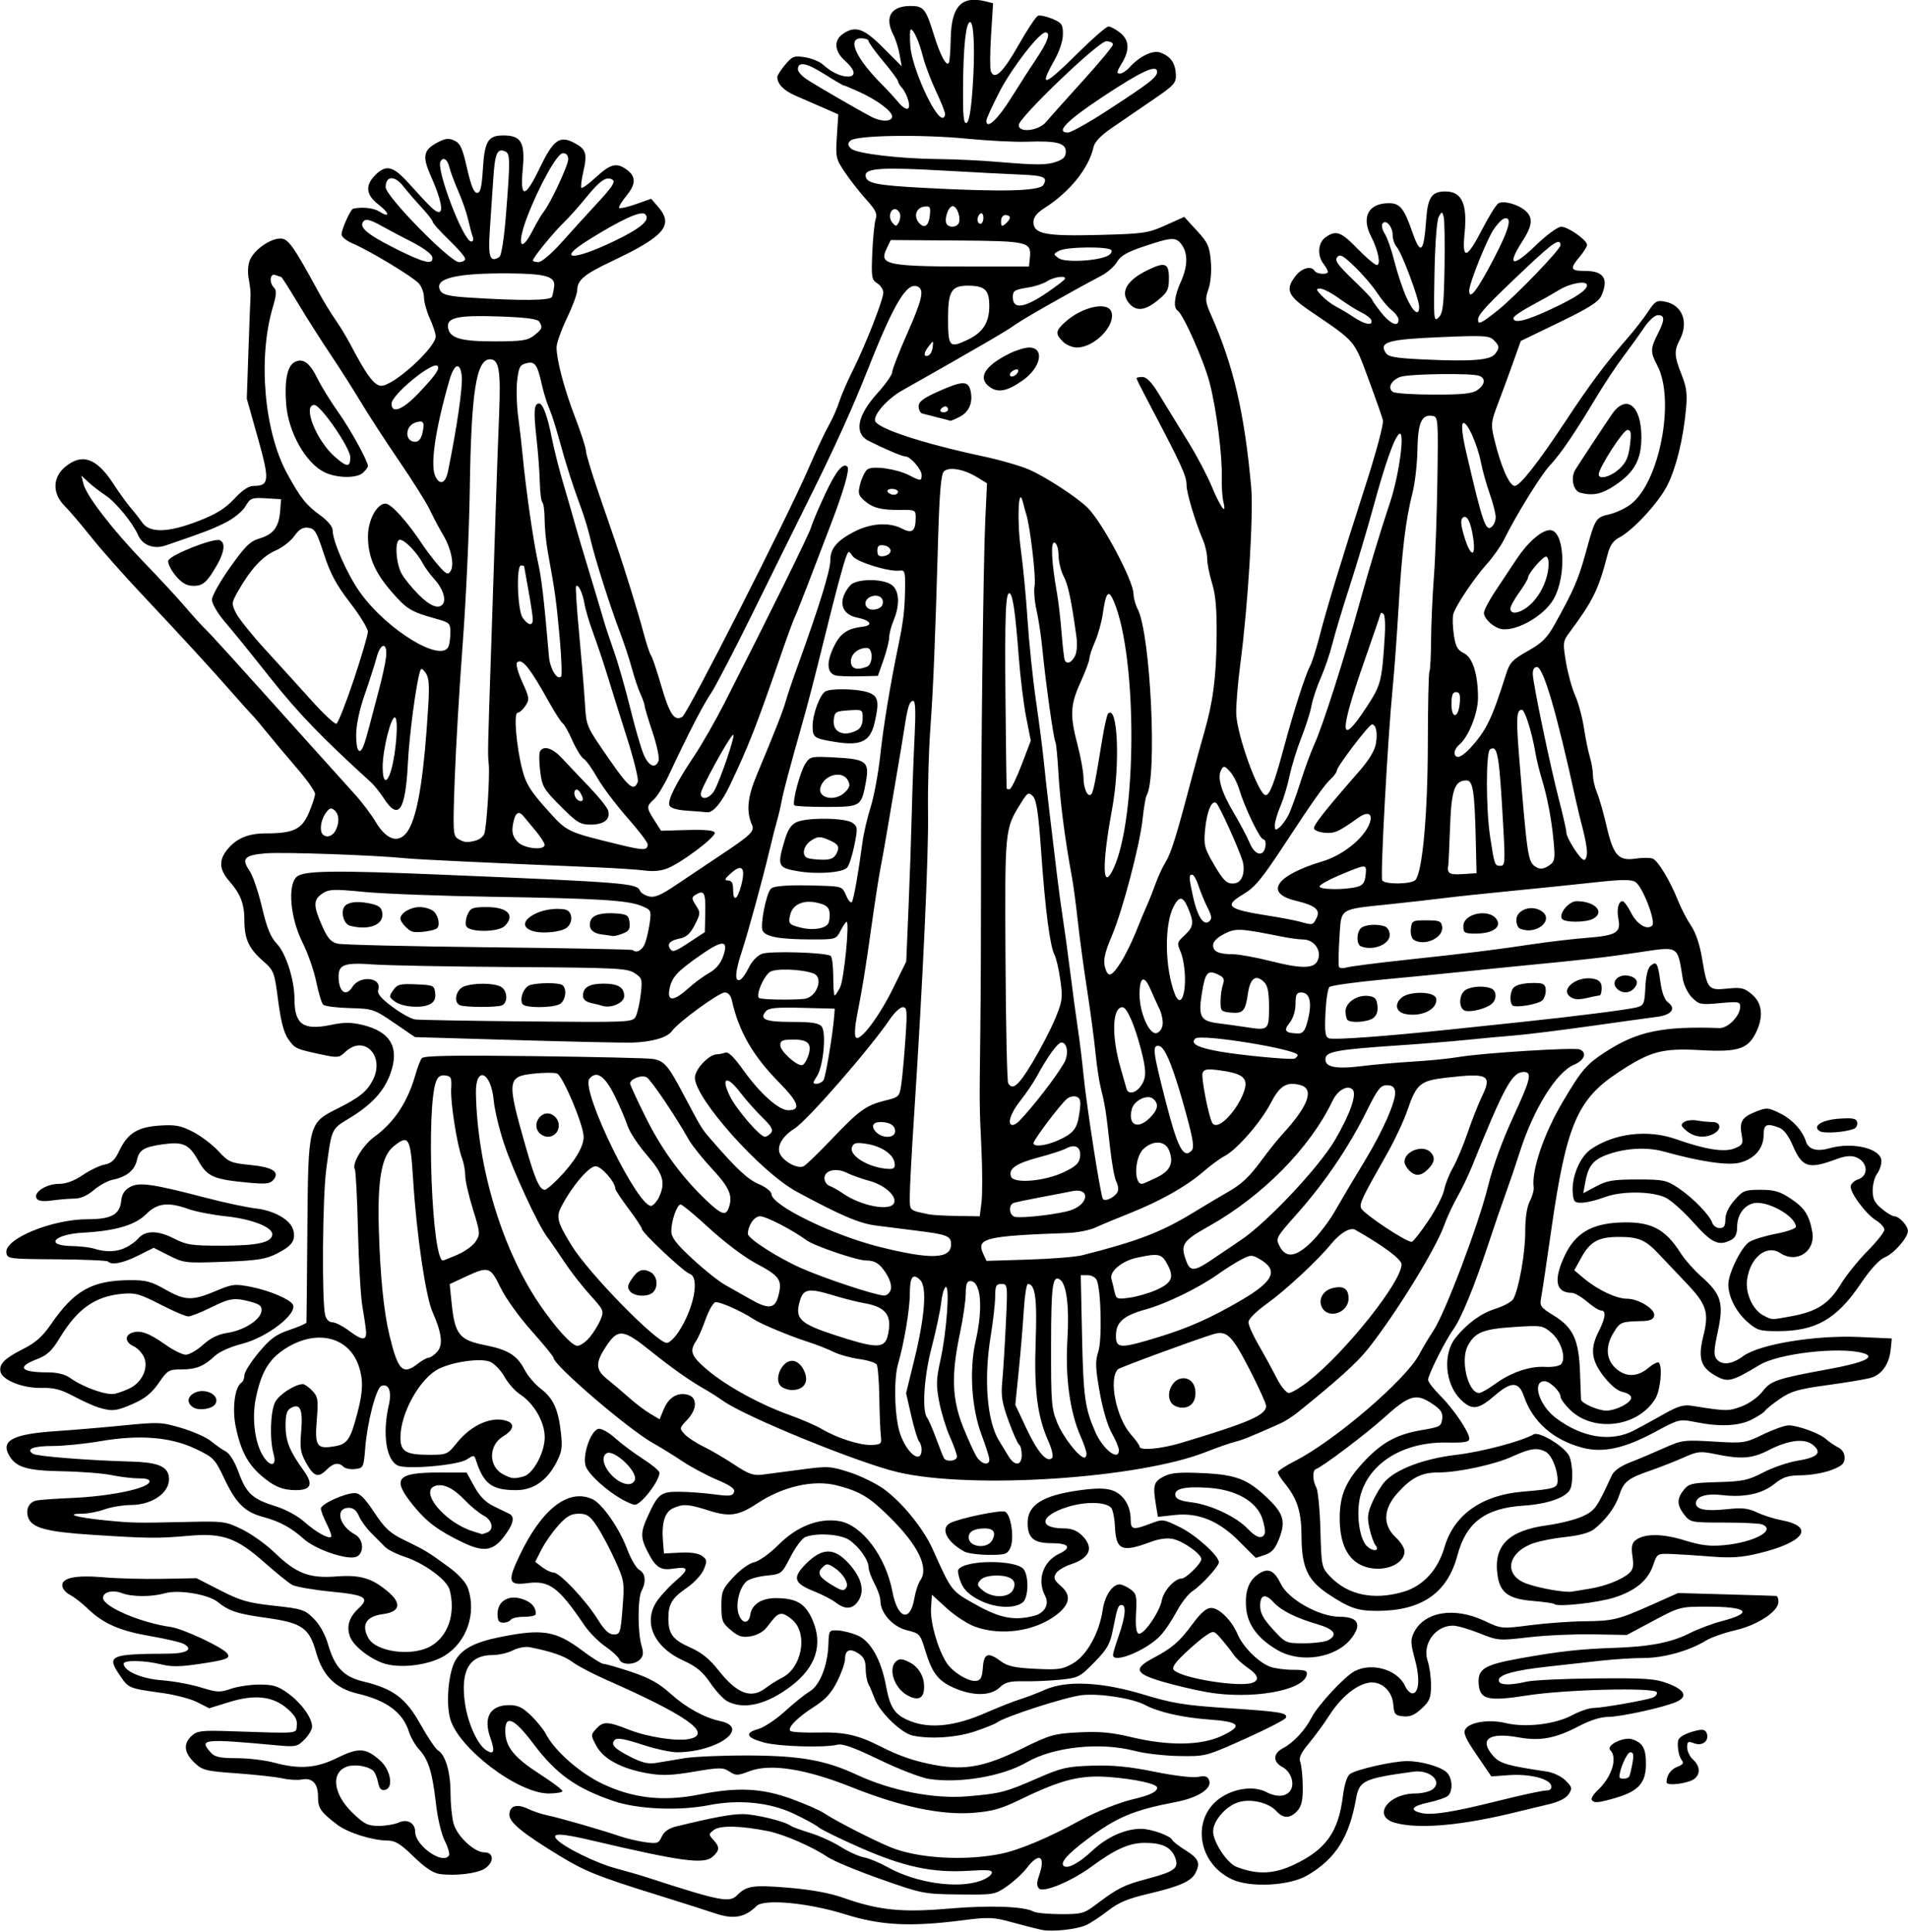 <?xml version="1.0" encoding="UTF-8"?>
<svg version="1.1" viewBox="0 0 607.5 615" xmlns="http://www.w3.org/2000/svg">
<path d="m331.88 614.39c-1.289-0.243-5.465-1.3-9.281-2.348-6.443-1.77-7.611-1.82-16.406-0.698-16.421 2.094-25.804 1.601-37.126-1.95-11.67-3.661-25.84-4.982-28.194-2.628-3.72 3.72-7.434 4.336-13.494 2.239-2.08-0.72-10.109-3.276-17.844-5.681-19.123-5.946-23.239-7.593-31.406-12.569-11.689-7.121-15.938-10.59-15.938-13.014 0-2.894 2.317-3.635 5.948-1.904 1.631 0.778 4.44 1.714 6.243 2.08 3.708 0.754 17.309 4.676 22.965 6.622 2.062 0.71 5.67 1.561 8.017 1.892 3.928 0.554 4.353 0.413 5.349-1.773 0.733-1.609 2.229-2.654 4.639-3.241 11.817-2.876 17.423-3.917 21.099-3.917 3.981 0 13.315 2.257 15.27 3.692 0.516 0.378 3.322 1.416 6.237 2.307 2.915 0.89 7.285 2.878 9.711 4.416s5.737 3.043 7.357 3.343c1.62 0.3 5.055 1.722 7.633 3.16 8.953 4.994 22.067 6.933 29.461 4.356 1.766-0.615 3.402-1.704 3.636-2.418 0.348-1.063-1.001-1.21-7.43-0.807-11.386 0.714-20.607-1.265-34.574-7.422-6.445-2.841-12.358-5.738-13.14-6.437-0.781-0.699-4.367-2.66-7.969-4.357-7.613-3.588-17.374-4.556-26.946-2.673-9.467 1.863-22.63 1.307-30.227-1.275-12.079-4.106-18.369-8.598-25.697-18.35-6.137-8.167-9.057-9.367-8.893-3.653 0.138 4.817 2.923 8.195 11.088 13.451 3.902 2.512 7.095 4.913 7.095 5.336s-1.968 0.768-4.373 0.768c-9.8 0-28.828-14.464-31.367-23.842-1.394-5.149-0.522-14.733 1.685-18.536 2.111-3.638 6.153-5.776 13.898-7.352 13.806-2.81 18.016-2.131 26.543 4.279 3.074 2.311 6.113 4.201 6.753 4.201s4.59 1.141 8.778 2.535c5.744 1.912 8.803 3.605 12.458 6.892 4.999 4.495 10.76 7.675 15.936 8.795 9.753 2.111-1.128 9.903-13.829 9.903-2.055 0-7.118-1.118-11.251-2.484-5.303-1.753-7.808-2.191-8.511-1.488-1.475 1.475-0.257 2.794 5.075 5.497 3.632 1.841 5.598 2.289 8.137 1.855 1.841-0.315 5.879-0.987 8.973-1.495 3.094-0.508 12.336-0.894 20.537-0.859 16.311 0.07 24.357 1.505 34.222 6.106 11.038 5.147 24.664 7.803 35.367 6.893 10.477-0.891 12.072-1.305 22.344-5.8 7.545-3.302 9.324-3.708 17.344-3.957 6.587-0.205 11.809 0.305 19.864 1.941 6.265 1.272 12.159 1.972 13.814 1.641 2.243-0.449 3.029-0.205 3.527 1.093 1.004 2.616-3.567 5.564-10.736 6.925-13.348 2.534-18.838 4.856-28.236 11.941-6.123 4.616-8.457 7.25-7.381 8.326 1.162 1.162 4.865-0.785 9.192-4.832 4.633-4.334 10.42-6.927 15.458-6.927 3.256 0 9.458 2.227 9.989 3.587 0.176 0.451 2.113 1.944 4.305 3.316 4.084 2.558 4.71 4.053 3.019 7.212-1.403 2.622-5.065 4.235-14.809 6.523-6.71 1.575-9.633 2.8-13.074 5.479-2.438 1.897-5.575 3.953-6.973 4.567-2.999 1.319-10.545 2.146-13.866 1.519zm17.038-8.071c7.012-5.283 8.886-6.222 16.41-8.227 8.769-2.336 10.118-3.372 8.823-6.779-1.241-3.264-4.101-4.654-9.573-4.654-5.011 0-9.4 1.947-17.062 7.568-6.367 4.671-15.276 8.384-16.701 6.959-0.766-0.766-0.763-1.847 0.011-4.067 2.196-6.301 0.067-7.657-3.886-2.475-1.292 1.694-4.131 4.315-6.308 5.824-3.877 2.687-4.189 2.74-15.339 2.614-11.143-0.126-11.666-0.229-24.967-4.915-7.472-2.632-15.065-5.798-16.875-7.034-4.649-3.178-13.791-7.162-18.759-8.177-8.571-1.751-15.363-1.929-17.331-0.456-1.774 1.328-1.785 1.48-0.234 3.194 2.093 2.312 2.051 3.322-0.223 5.38-2.75 2.488-9.924 1.521-38.461-5.186-9.767-2.296-12.915-2.424-11.285-0.46 2.009 2.421 12.52 7.625 18.785 9.301 3.352 0.896 7.992 2.247 10.312 3.001 22.751 7.395 25.97 8.043 28.312 5.701 3.139-3.139 5.103-3.439 16.386-2.499 7.412 0.617 13.258 1.691 17.646 3.242 11.211 3.961 18.552 4.703 33.637 3.401 12.784-1.103 23.864-0.709 26.832 0.956 0.773 0.434 4.644 0.802 8.6 0.817 6.687 0.026 7.479-0.187 11.25-3.028zm-30.163-16.192c5.84-1.191 15.504-5.277 25.312-10.702 4.72-2.611 12.43-5.674 16.875-6.706 5.129-1.19 7.5-2.335 7.5-3.623 0-1.199-6.83-2.728-15.108-3.382-9.312-0.736-15.385 0.79-28.486 7.158-6.076 2.953-8.924 3.756-15 4.228-10.12 0.786-23.115-1.949-38.527-8.109-14.782-5.908-26.06-7.679-32.714-5.138-3.764 1.437-4.315 1.446-6.374 0.096-2.054-1.346-3.056-1.342-11.279 0.048-7.259 1.226-10.164 1.324-14.847 0.499-8.253-1.454-13.988-4.537-16.231-8.726-1.806-3.374-1.808-3.491-0.089-5.391 2.238-2.473 3.593-2.439 10.48 0.26 6.185 2.424 15.727 3.838 19.502 2.89 6.993-1.755-1.181-7.506-26.64-18.743-4.383-1.934-9.243-4.482-10.8-5.661-2.558-1.937-6.793-3.41-13.685-4.759-1.35-0.264-3.755 0.192-5.344 1.014-1.589 0.822-4.505 1.494-6.478 1.494-7.41 0-10.249 4.948-8.783 15.305 0.912 6.441 4.033 13.303 6.842 15.045 2.438 1.512 2.783 0.34 1.213-4.111-2.273-6.444-0.018-10.302 6.02-10.302 2.785 0 4.269 0.708 6.963 3.325 1.883 1.829 4.02 4.479 4.749 5.889 2.752 5.323 10.799 12.41 17.939 15.801 9.855 4.68 19.383 5.744 30.894 3.449 12.175-2.428 19.883-2.06 29.389 1.403 4.304 1.568 8.945 3.601 10.312 4.517 3.58 2.4 15.621 8.574 21.172 10.857 8.637 3.551 23.644 4.435 35.221 2.074zm73.485 8.136c-11.352-5.321-13.038-20.251-2.977-26.37 4.484-2.727 10.186-3.328 13.807-1.456 3.484 1.802 6.505 1.599 7.837-0.527 1.398-2.232 0.09-5.96-2.595-7.397-3.105-1.662-3.013-4.317 0.209-6 3.237-1.691 7.075-5.786 8.999-9.604 2.01-3.988 10.593-13.254 13.825-14.926 5.525-2.857 13.653-0.456 16.017 4.732 0.588 1.29 1.626 2.346 2.307 2.346 2.15 0 2.51-4.613 0.84-10.783-1.379-5.094-1.43-6.321-0.354-8.516 3.303-6.739 12.853-8.325 22.555-3.747 5.344 2.522 5.388 2.526 14.531 1.352 5.044-0.648 12.757-1.211 17.14-1.251 9.272-0.085 10.843-0.471 21.751-5.344l8.157-3.644 15.281 0.428c8.404 0.236 15.597 0.46 15.984 0.498 0.387 0.038 0.703 0.878 0.703 1.866 0 3.034-6.624 7.403-13.712 9.043-3.545 0.821-7.773 2.311-9.397 3.313-5.255 3.241-13.47 5.535-19.823 5.535-3.341 0-9.709 0.412-14.15 0.916-4.441 0.504-11.872 1.332-16.513 1.84-10.482 1.147-15.469 2.54-15.469 4.319 0 1.585 3.296 1.75 8.906 0.446 2.062-0.479 11.977-0.941 22.031-1.025 15.917-0.134 18.886 0.076 22.961 1.623 5.377 2.042 6.369 4.156 2.728 5.814-3.815 1.738-17.799 4.816-21.881 4.816-2.216 0-5.713 1.102-9.023 2.843-7.605 4.001-12.497 4.928-19.393 3.678-9.593-1.74-12.779 0.676-7.971 6.042 2.046 2.284 4.559 3 16.98 4.838 2.048 0.303 4.63 1.545 5.945 2.861 2.114 2.114 2.202 2.509 0.976 4.355-0.865 1.303-3.164 2.454-6.414 3.211-2.786 0.649-6.964 1.655-9.284 2.236-18.005 4.505-31.893 5.781-39.609 3.638-7.365-2.045-2.235-9.326 6.571-9.326 1.99 0 4.399-0.572 5.355-1.271 3.415-2.497-0.764-6.403-6.067-5.67-15.875 2.195-17.203 2.824-18.246 8.642-2.203 12.298-6.481 19.043-15.439 24.342-5.681 3.361-18.221 4.028-24.08 1.281zm19.818-4.686c10.087-4.772 14.086-10.363 15.496-21.666 0.477-3.825 1.32-6.47 2.286-7.177 1.978-1.446 13.775-4.11 18.17-4.104 4.477 7e-3 10.491 1.692 12.541 3.514 1.932 1.718 2.167 6.126 0.405 7.589-0.68 0.564-3.422 1.494-6.094 2.067-5.291 1.135-6.217 2.385-2.464 3.326 3.393 0.852 9.962-0.177 24.852-3.893 7.128-1.779 13.859-3.234 14.957-3.234 1.35 0 1.899-0.499 1.694-1.538-0.436-2.214-6.926-3.835-13.46-3.362l-5.6 0.405-4.617-6.757c-3.601-5.27-4.406-7.091-3.66-8.275 1.444-2.289 7.556-3.217 12.841-1.951 6.292 1.507 15.699 0.408 21.095-2.465 2.382-1.268 5.39-2.314 6.683-2.323 2.893-0.021 16.729-2.434 19.031-3.318 0.924-0.355 1.516-1.121 1.316-1.702-0.55-1.595-29.076-0.902-41.205 1.001-12.47 1.956-15.096 1.359-15.509-3.529-0.416-4.926 1.682-6.221 13.48-8.321 12.454-2.217 18.905-2.926 29.925-3.293 11.098-0.369 17.965-1.717 23.794-4.67 2.623-1.329 7.179-3.044 10.125-3.812 10.456-2.724 8.445-4.64-4.856-4.628-8.276 7e-3 -8.599 0.094-16.875 4.509l-8.438 4.501-10.781-0.194c-5.93-0.107-15.134 0.313-20.454 0.933-9.492 1.106-9.785 1.082-15.713-1.292-3.322-1.33-7.106-2.418-8.407-2.418-5.673 0-9.902 5.984-8.028 11.361 0.572 1.64 1.039 5.069 1.039 7.622 0 3.999-0.409 5.022-2.963 7.408-2.205 2.06-3.704 2.696-5.859 2.486-2.606-0.254-2.925-0.633-3.186-3.773-0.377-4.542-4.055-7.687-8.055-6.887-4.001 0.8-8.726 4.759-12.244 10.257-1.694 2.648-4.639 6.681-6.546 8.963-2.644 3.165-3.297 4.609-2.753 6.091 0.392 1.068 0.738 4.535 0.769 7.705 0.043 4.406-0.365 6.227-1.73 7.734-2.244 2.477-4.469 2.509-6.655 0.093-2.501-2.763-8.297-4.091-12.214-2.799-4.007 1.323-7.938 5.903-7.938 9.249 0 3.382 4.446 10.116 7.451 11.285 6.555 2.55 11.886 2.341 18.352-0.718zm-272.11 2.984c-2.057-0.29-4.691-2.055-8.245-5.525-4.111-4.014-5.862-5.101-8.227-5.11-4.882-0.018-12.721-2.482-16.102-5.06-5.321-4.058-6.122-5.229-6.122-8.944 0-4.192-1.817-6.082-5.224-5.431-1.332 0.255-4.068 0.093-6.079-0.359-2.011-0.452-8.527-1.174-14.48-1.604-10.115-0.731-11.005-0.957-13.614-3.456-3.285-3.147-3.559-6.028-0.81-8.506 1.729-1.559 3.19-1.746 11.484-1.475 23.426 0.767 21.658 0.912 21.974-1.812 0.21-1.81-0.555-3.174-2.967-5.292-4.581-4.022-10.382-4.687-18.622-2.132l-6.305 1.955-3.754-1.915c-2.065-1.053-7.032-2.37-11.038-2.926-10.836-1.504-10.833-1.503-13.59-5.521-4.41-6.426-3.338-6.923 15.123-7.013 6.163-0.03 8.353-1.396 5.062-3.158-0.937-0.501-5.628-1.589-10.426-2.417-9.865-1.702-15.037-3.957-20.006-8.72-1.885-1.807-4.412-3.777-5.617-4.377-1.204-0.6-2.33-1.818-2.501-2.706-0.521-2.706 4.015-3.739 12.951-2.95 4.383 0.387 12.871 0.613 18.863 0.502l10.895-0.202 7.556 3.862c6.501 3.323 8.894 4.007 17.133 4.903 8.936 0.971 9.782 1.246 12.64 4.104 1.897 1.897 3.632 5.021 4.558 8.207 2.123 7.303 4.97 10.307 11.179 11.796 9.576 2.297 13.517 5.244 18.227 13.628 2.317 4.125 4.826 7.859 5.575 8.299 2.364 1.387 3.998 6.885 4.004 13.468 3e-3 3.497 0.435 7.906 0.96 9.797 1.141 4.11 6.599 9.218 9.848 9.218 3.067 0 3.12 3.177 0.086 5.165-2.386 1.564-9.464 2.404-14.391 1.709zm3.003-5.904c0.308-0.498-0.292-2.575-1.334-4.616-1.09-2.137-2.294-7.249-2.838-12.051-1.113-9.826-2.388-13.897-5.356-17.097-1.197-1.291-2.649-3.827-3.227-5.635-1.968-6.161-7.078-9.939-16.413-12.134-6.955-1.636-11.085-5.756-13.124-13.092-2.162-7.776-4.53-9.428-15.74-10.98-9.285-1.285-11.951-2.152-15.553-5.058-3.054-2.463-12.569-4.037-16.901-2.794-4.183 1.2-10.416 1.184-13.62-0.034-3.008-1.144-6.031-0.388-6.031 1.507 0 2.776 11.89 7.889 21.531 9.259 3.989 0.567 16.636 6.504 18.039 8.469 1.081 1.514-0.238 2.008-8.77 3.285-6.239 0.934-9.087 0.966-12.368 0.14-5.142-1.295-11.87-1.408-11.87-0.2 0 2.319 5.711 4.795 12.165 5.274 3.675 0.273 9.256 1.298 12.401 2.277 5.16 1.606 6.096 1.649 9.561 0.441 2.113-0.736 6.204-1.345 9.091-1.352 4.37-0.011 5.908 0.463 9.172 2.827 4.17 3.021 7.6 7.784 7.606 10.561 0.002 0.926-1.089 2.776-2.424 4.111-2.273 2.273-2.827 2.391-8.672 1.852-23.717-2.189-25.076-2.037-21.099 2.358 1.223 1.352 2.959 1.717 8.203 1.726 3.658 6e-3 8.972 0.634 11.808 1.395 8.239 2.212 13.46 1.82 20.239-1.517 6.759-3.328 9.081-3.183 13.59 0.846 3.426 3.061 4.375 8.8 1.552 9.38-1.204 0.247-1.804-0.434-2.222-2.523-0.315-1.574-1.049-3.235-1.631-3.691-1.884-1.476-6.027-2.05-8.366-1.161-5.129 1.95-4.207 8.817 1.981 14.746 3.665 3.512 4.811 4.078 8.263 4.078 2.204 0 5.069-0.484 6.367-1.075 2.726-1.242 5.228 0.165 5.228 2.939 0 4.435 8.849 10.638 10.761 7.544zm363.85-17.708c-0.272-0.441 0.587-1.812 1.909-3.047 4.494-4.198 6.415-10.338 3.993-12.76-1.477-1.477 4.201-4.332 6.908-3.473 3.441 1.092 4.45 2.876 4.45 7.869 0 5.981-2.322 8.624-9.433 10.736-5.664 1.682-7.126 1.808-7.827 0.675zm11.925-7.402c0.221-0.387 0.686-2.285 1.035-4.219 0.483-2.678 0.324-3.516-0.666-3.516-1.056 0-3.472 5.458-3.472 7.843 0 0.835 2.617 0.744 3.103-0.109zm11.897 1.841c0-2.256 1.335-4.148 3.511-4.975 1.686-0.641 2.059-1.196 1.37-2.038-0.922-1.125-1.458-3.737-1.239-6.045 0.125-1.316 2.281-2.555 5.988-3.442 1.887-0.451 2.75-0.227 3.152 0.82 0.922 2.402-1.327 4.261-3.948 3.265-1.999-0.76-2.271-0.603-2.271 1.312 0 1.196 0.844 2.939 1.875 3.872 2.212 2.002 2.418 4.476 0.506 6.063-1.837 1.524-8.943 2.453-8.943 1.168zm-234.86-1.084c-2.587-0.403-9.689-3.148-15.783-6.1-8.033-3.891-11.709-5.209-13.37-4.792-4.043 1.015-18.496 0.594-23.268-0.677-5.696-1.517-6.407-3.069-1.967-4.295 1.853-0.512 5.698-3.059 8.545-5.661 2.847-2.602 6.416-5.463 7.929-6.357 3.203-1.892 5.713-8.31 5.921-15.139 0.129-4.236 0.224-4.372 2.946-4.258 1.547 0.065 4.372 0.772 6.277 1.572 4.172 1.75 7.563 7.741 9.106 16.088 1.331 7.198 2.854 9.349 8.018 11.321 6.173 2.357 14.09 1.47 23.474-2.632 4.125-1.803 9.188-3.803 11.25-4.444 2.062-0.641 5.605-1.995 7.872-3.009 6.835-3.056 18.096-2.513 31.379 1.514 9.252 2.805 13.092 3.429 26.563 4.319 17.061 1.127 19.312 1.493 18.789 3.062-0.189 0.567-6.013 3.574-12.942 6.682-12.564 5.636-12.622 5.651-21.036 5.517-4.641-0.074-10.952-0.796-14.025-1.606-11.091-2.921-25.977-1.361-34.575 3.621-7.691 4.457-21.413 6.783-31.103 5.273zm29.482-9.585c9.117-4.484 10.354-4.839 18.281-5.242 6.564-0.334 10.39 0.018 16.78 1.546 11.733 2.804 22.07 2.671 28.6-0.368 7.019-3.267 6.007-4.557-4.14-5.28-8.187-0.583-15.97-2.36-20.159-4.602-3.976-2.128-14.286-3.746-20.079-3.151-5.002 0.513-24.762 6.894-27.188 8.778-0.516 0.401-3.576 1.628-6.801 2.728-5.846 1.994-14.015 2.571-19.855 1.403-3.631-0.726-10.578-7.428-12.187-11.757-0.637-1.713-1.544-3.847-2.017-4.743s-0.859-3.1-0.859-4.9c0-2.44-0.585-3.656-2.303-4.781-2.712-1.777-4.26-1.121-4.26 1.805 0 1.157-1.114 4.34-2.475 7.072-1.838 3.688-3.709 5.759-7.266 8.04-5.512 3.536-8.687 6.749-7.666 7.757 0.389 0.384 4.359 0.611 8.822 0.506 8.383-0.198 12.711 0.776 20.024 4.507 5.988 3.055 11.002 4.739 17.623 5.918 9.233 1.645 15.659 0.405 27.122-5.234zm-93.601-15.091c-1.243-0.637-3.697-3.267-5.454-5.846-2.469-3.624-4.435-5.253-8.665-7.182-9.87-4.5-13.147-12.935-7.692-19.799 1.457-1.833 3.988-4.46 5.625-5.837 3.976-3.345 3.761-4.361-0.768-3.636-4.381 0.701-5.887-0.254-8.511-5.399-2.274-4.457-2.264-6.126 0.068-11.231 3.294-7.211 4.134-7.859 10.118-7.806 2.943 0.026 7.922 0.396 11.065 0.821 4.765 0.646 5.806 0.535 6.268-0.67 0.415-1.081-0.964-2.09-5.481-4.01-3.319-1.411-8.249-4.049-10.956-5.863-2.706-1.814-6.913-4.411-9.349-5.772-7.779-4.346-31.665-24.824-31.665-27.147 0-0.404-3.162-4.276-7.026-8.602-3.924-4.393-8.27-10.454-9.843-13.726-3.228-6.714-3.823-6.901-11.15-3.49l-5.05 2.351 0.647 6.311c0.986 9.625 2.492 11.518 10.398 13.075 7.578 1.493 10.419 3.255 12.875 7.988 0.969 1.867 3.257 4.535 5.086 5.93 3.981 3.037 5.594 6.57 6.411 14.047 0.526 4.81 0.298 6.17-1.642 9.803-2.955 5.535-7.287 8.438-12.594 8.438-7.786 0-10.366-1.935-12.851-9.642-0.509-1.579-0.675-1.584-2.948-0.096-2.762 1.81-18.922 3.224-21.859 1.913-3.742-1.67-5.012-10.086-2.903-19.233 1.008-4.374-0.012-7.008-2.365-6.105-1.648 0.632-4.464 11.387-5.125 19.569-0.516 6.385-0.603 6.571-3.222 6.87-1.481 0.169-3.147-0.147-3.703-0.703-1.509-1.509-3.229-1.23-5.323 0.864-2.743 2.743-4.085 2.332-6.516-1.993-1.88-3.346-2.102-4.721-1.644-10.19 0.584-6.966-0.301-8.998-3.234-7.428-1.33 0.712-1.731 2.016-1.731 5.628 0 4.954 1.27 8.12 5.723 14.267 3.186 4.399 2.439 6.279-2.495 6.279-4.256 0-7.101-1.217-11.147-4.77-4.212-3.698-6.432-7.999-7.962-15.429-1.192-5.788-0.281-12.721 1.845-14.035 0.502-0.31 0.912-1.361 0.912-2.335 0-0.974 2.04-4.219 4.533-7.21 3.714-4.456 5.493-5.763 9.844-7.232 2.921-0.986 5.343-2.041 5.381-2.344 0.039-0.303 0.17-13.43 0.292-29.171 0.266-34.361 0.238-34.25 9.819-39.063 6.807-3.419 9.149-5.315 11.008-8.909 3.975-7.687-2.723-14.648-8.695-9.037-2.031 1.908-2.474 1.959-7.56 0.871-8.257-1.767-8.497-1.877-10.631-4.874-1.408-1.977-2.361-5.594-3.234-12.279-1.217-9.314-1.304-9.534-5.045-12.845-4.341-3.842-5.711-6.898-5.711-12.743 0-5.189-1.218-8.379-4.721-12.369-3.276-3.731-3.511-6.604-0.821-10.024 2.855-3.63 6.666-5.263 12.293-5.269 8.855-9e-3 11.508-1.264 13.765-6.511 1.091-2.537 1.984-5.275 1.984-6.085s-2.637-4.529-5.859-8.267-7.461-8.787-9.419-11.222c-1.958-2.435-4.133-5.001-4.835-5.702-0.702-0.702-3.43-3.738-6.063-6.747-6.722-7.681-16.59-18.436-28.932-31.531-5.817-6.172-13.113-14.414-16.213-18.315-3.1-3.901-6.884-8.34-8.408-9.864-3.936-3.936-3.89-9.019 0.113-12.387 5.333-4.487 9.989-2.928 15.248 5.107 1.98 3.026 4.512 6.547 5.625 7.824s2.782 3.407 3.708 4.732c2.394 3.425 8.3 3.258 17.985-0.509 5.609-2.182 8.441-3.94 11.316-7.027 2.6-2.792 4.606-4.117 6.231-4.117 4.945 0 5.095-1.799 1.279-15.324l-3.51-12.442 0.532-15.414c0.293-8.478 0.591-16.258 0.663-17.289 0.072-1.031-0.183-3.45-0.567-5.375-0.424-2.128-0.275-4.517 0.38-6.094 1.339-3.224 6.442-6.812 9.688-6.812 2.501 0 4.106 2.256 12.251 17.22 1.44 2.646 3.797 6.498 5.237 8.561s3.614 5.648 4.83 7.969c5.144 9.812 7.625 13.125 9.828 13.125 3.954 0 17.355-12.183 17.31-15.736-0.011-0.884-0.855-3.447-1.875-5.695-1.02-2.248-1.854-5.26-1.854-6.693 0-1.433-0.738-3.439-1.641-4.457-1.864-2.103-15.835-10.532-21.111-12.737-1.924-0.804-3.499-2.102-3.499-2.884 0-1.609 2.879-7.984 3.689-8.169 2.791-0.637 6.544-0.238 8.293 0.881 3.545 2.269 3.386 0.554-0.202-2.183-4.012-3.06-4.349-6.094-1.042-9.401 3.448-3.448 5.668-2.909 10.63 2.58 7.147 7.906 8.487 9.181 9.643 9.181 1.519 0 0.501-4.576-2.508-11.282-2.858-6.368-2.494-8.413 1.922-10.791 2.568-1.383 3.649-1.517 5.483-0.682 1.894 0.863 2.587 2.376 4.057 8.851 1.248 5.501 2.186 7.81 3.169 7.81 1.084 0 1.502-1.702 1.866-7.596 0.549-8.896 1.643-10.686 6.532-10.686 5.684 0 6.957 2.221 6.158 10.746-0.892 9.515 0.729 9.362 5.481-0.519 4.227-8.788 6.26-10.278 10.81-7.926 3.869 2.001 4.343 3.443 3.017 9.188-0.6 2.601-0.882 4.939-0.626 5.194 0.256 0.256 2.363-1.284 4.682-3.422 4.525-4.171 6.461-4.679 9.558-2.51 3.182 2.228 3.213 4.667 0.108 8.433-1.546 1.876-2.591 3.631-2.322 3.901 0.269 0.269 2.672-0.28 5.339-1.22l4.849-1.71 2.269 2.63c4.974 5.765 1.985 9.301-14.439 17.081-9.263 4.388-11.337 6.12-11.386 9.509-0.016 1.118-1.506 5.114-3.311 8.88-1.805 3.766-3.272 7.913-3.262 9.217 0.034 4.157 2.483 13.353 5.971 22.42 1.862 4.84 3.385 9.565 3.385 10.5 0 0.935 1.859 7.1 4.132 13.701 2.273 6.6 4.782 13.899 5.576 16.219 2.687 7.849 7.045 21.998 8.663 28.125 0.885 3.352 1.941 6.529 2.345 7.061 0.405 0.532 1.831 4.751 3.171 9.375 2.722 9.398 4.303 11.761 6.812 10.178 1.765-1.113 33.443-63.447 40.207-79.114 2.337-5.414 5.212-11.531 6.389-13.594s2.675-5.438 3.328-7.5 2.569-6.492 4.256-9.844c4.014-7.973 9.807-22.724 9.807-24.969 0-0.972-0.872-2.312-1.938-2.978-1.78-1.112-1.908-1.914-1.564-9.835 0.206-4.743 0.697-9.539 1.09-10.658 0.564-1.603-0.063-2.892-2.966-6.094-2.025-2.233-5.071-6.111-6.769-8.618-2.958-4.367-3.068-4.849-2.637-11.559l0.449-7.002-4.786-2.105c-2.632-1.158-6.604-2.887-8.827-3.843-3.752-1.614-5.802-3.719-5.802-5.956 0-0.51 1.128-2.267 2.506-3.905 2.285-2.716 2.842-2.925 6.318-2.369 2.096 0.335 4.66 1.379 5.697 2.321 2.607 2.366 5.622 3.82 7.918 3.82 2.76 0 2.394-2.095-0.876-5.008-3.375-3.007-3.671-6.471-0.729-8.532 3.975-2.784 6.649-1.874 12.916 4.4l5.853 5.859-0.663-3.718c-0.365-2.045-1.26-4.871-1.989-6.282-2.885-5.578-0.811-9.136 5.356-9.19 4.226-0.037 4.971 0.856 7.47 8.947 2.075 6.717 4.072 10.479 4.851 9.139 0.247-0.425 0.512-3.936 0.588-7.803 0.201-10.201 3.477-13.66 11.121-11.741l2.361 0.593-0.638 10.083c-0.351 5.546-0.382 10.75-0.07 11.565 1.144 2.981 3.84 0.437 8.794-8.299 2.786-4.912 5.584-9.131 6.219-9.374 0.634-0.243 2.679 0.195 4.544 0.974 3.034 1.268 3.391 1.783 3.391 4.904 0 2.143-1.085 5.409-2.812 8.471-4.952 8.774-3.169 8.191 7.602-2.488 4.681-4.641 9.047-8.438 9.703-8.438 0.656 0 2.304 0.874 3.663 1.943 3.018 2.374 3.186 5.583 0.519 9.899-1.513 2.447-1.651 3.158-0.614 3.158 0.736 0 2.113-0.857 3.062-1.905 3.329-3.678 7.554-5.696 9.989-4.77 3.181 1.21 4.679 3.334 4.842 6.867 0.13 2.822-0.439 3.453-7.43 8.229-4.164 2.845-9.973 6.819-12.909 8.833-3.511 2.407-5.518 4.494-5.864 6.094-1.452 6.713-7.57 14.333-15.608 19.441-2.442 1.552-3.516 2.911-3.516 4.452 0 3.826 3.729 4.563 20.82 4.117 14.334-0.375 15.639-0.564 21.226-3.073l5.953-2.674 4.007 4.365c3.532 3.847 4.061 5.006 4.462 9.773 0.272 3.237-0.038 6.814-0.774 8.911-1.114 3.175-1.022 3.971 0.976 8.488 7.025 15.886 10.529 31.002 12.65 54.571 0.762 8.468-1.033 37.779-3.415 55.781-0.853 6.445-1.46 13.828-1.349 16.406 0.298 6.921 7.15 25.781 9.366 25.781 1.289 0 2.745-3.787 5.767-15 3.242-12.03 6.881-23.347 8.454-26.284 0.57-1.066 1.874-5.186 2.897-9.155 2.34-9.078 6.732-23.49 14.576-47.829 3.547-11.007 5.928-19.913 5.638-21.094-0.276-1.124-2.382-7.106-4.679-13.294-4.592-12.367-3.848-11.501-18.383-21.381-7.328-4.981-8.133-6.923-4.686-11.305 1.963-2.495 4.96-3.258 6.026-1.533 0.67 1.084 4.233 1.283 4.189 0.234-0.016-0.387-0.649-1.522-1.406-2.523-2.06-2.724-1.724-6.737 0.707-8.44 3.331-2.333 4.87-1.775 10.188 3.697 2.756 2.836 5.508 5.156 6.115 5.156 1.369 0 0.407-4.775-1.832-9.094-3.203-6.18-0.843-10.593 5.663-10.593 3.514 0 4.819 1.603 7.445 9.141 2.657 7.626 3.67 6.723 4.434-3.952 0.508-7.102 1.784-8.95 6.16-8.924 5.217 0.031 6.987 3.949 6.056 13.4-0.849 8.617 0.692 8.2 5.718-1.547 2.062-4 4.334-7.629 5.047-8.063 1.63-0.992 6.375 0.324 8.675 2.406 2.463 2.229 2.18 4.667-1.142 9.844-4.928 7.679-3.075 8.286 4.129 1.353 3.703-3.564 7.219-6.157 8.349-6.157 2.183 0 8.222 4.239 8.222 5.772 0 0.544-1.055 2.242-2.344 3.774-3.225 3.833-2.97 4.516 1.688 4.516 6.012 0 7.648 2.538 5.158 8.003-0.85 1.865-4.109 3.908-13.359 8.378l-12.236 5.911-2.459 6.901c-1.353 3.796-3.525 9.693-4.827 13.106-2.212 5.798-2.289 6.536-1.16 11.25 2.071 8.648 4.808 14.889 6.532 14.889 1.624 0 7.438-7.403 16.058-20.446 8.001-12.107 12.694-18.398 19.871-26.637 2.207-2.534 5.135-6.303 6.507-8.375 2.228-3.366 2.799-3.709 5.362-3.214 5.549 1.07 7.673 6.511 4.738 12.139-1.857 3.56-1.771 5.219 0.571 11.108 1.597 4.014 1.863 6.115 1.398 11.05-0.902 9.568-3.074 18.439-5.914 24.153-2.733 5.497-10.929 14.384-15.399 16.696-1.858 0.961-2.908 2.499-3.636 5.329-2.865 11.135-4.605 14.699-12.103 24.794-2.133 2.871-2.184 3.288-1.166 9.451 0.586 3.546 1.909 8.357 2.942 10.691 1.032 2.334 2.281 6.94 2.775 10.236 0.494 3.296 1.345 7.466 1.89 9.268 0.546 1.801 0.992 4.424 0.992 5.828s0.586 3.938 1.303 5.631c0.717 1.693 2.076 6.442 3.021 10.553 2.148 9.345 3.797 11.208 9.199 10.397 2.18-0.327 4.656-0.329 5.502-4e-3 1.716 0.659 5.564 7.07 8.177 13.625 0.944 2.368 2.766 5.852 4.049 7.742 1.439 2.121 2.765 6.036 3.463 10.226 1.672 10.035 1.984 10.415 8.047 9.789 4.465-0.461 5.399-0.243 7.871 1.837 3.24 2.726 3.734 6.984 1.383 11.937-2.587 5.453-5.732 6.49-17.654 5.822-12.427-0.696-16.097 0.306-26.59 7.262-12.778 8.471-16.287 16.789-21.016 49.829-1.476 10.312-2.936 20.061-3.244 21.663-0.519 2.697-0.218 3.124 4.057 5.754 6.144 3.78 7.948 7.691 8.317 18.028 0.157 4.396 0.303 8.298 0.325 8.671 0.068 1.162 5.448 3.54 8.008 3.54 3.147 0 7.969-2.496 7.969-4.126 0-0.696-1.189-1.503-2.642-1.793-1.676-0.335-3.905-2.149-6.094-4.958-4.028-5.17-4.429-8.844-1.576-14.435 2.146-4.206 2.398-6.561 0.703-6.565-0.645-9.4e-4 -2.648-1.266-4.453-2.81s-3.985-2.809-4.845-2.81c-5.129-7e-3 -5.923-4.003-2.327-11.724 3.288-7.062 8.341-10.191 17.179-10.637 10.1-0.51 14.75 1.77 19.788 9.702 1.31 2.062 4.27 5.419 6.579 7.458 6.365 5.623 7.219 8.455 5.271 17.47-1.291 5.975-1.369 7.647-0.41 8.802 1.723 2.076 4.838 1.75 8.402-0.88 5.192-3.831 22.984-6.773 37.083-6.132l10.312 0.469-0.323 3.281c-0.492 4.99-2.916 8.371-6.692 9.332-1.813 0.461-8.054 1.491-13.868 2.287-8.892 1.218-11.229 1.901-14.718 4.302-2.281 1.569-4.408 3.276-4.727 3.792-0.319 0.516-2.222 1.776-4.229 2.8-4.132 2.108-10.17 2.387-17.931 0.828-5.117-1.028-5.187-1.01-13.047 3.212-9.675 5.198-16.526 6.665-23.019 4.929-9.275-2.479-15.762-8.197-18.583-16.38-1.635-4.744-4.019-4.783-9.368-0.154-5.198 4.498-7.257 4.714-10.835 1.136-4.915-4.915-5.678-14.424-1.572-19.574 3.561-4.465 8.095-7.789 12.53-9.184 2.754-0.866 5.395-2.298 5.868-3.182 1.802-3.366 3.795-14.545 3.795-21.282 0-4.514 0.52-8.025 1.457-9.836 0.801-1.549 1.357-3.532 1.236-4.407-0.739-5.324 3.223-17.036 9.163-27.083 6.139-10.384 7.644-12.137 13.874-16.154 9.992-6.443 18.113-8.125 36.119-7.482 2.668 0.095 6.588-3.898 6.588-6.711 0-1.696-0.473-1.785-6.478-1.227-6.074 0.564-6.626 0.454-8.844-1.764-1.314-1.314-2.626-3.975-2.951-5.986-1.74-10.768-1.039-10.355-14.227-8.386-10.574 1.579-16.001 2.198-37.343 4.263-5.156 0.499-13.383 1.333-18.281 1.854s-16.289 1.636-25.312 2.477c-9.023 0.841-16.826 1.925-17.339 2.408-0.513 0.483-1.085 4.23-1.271 8.328-0.273 6.003-0.063 7.555 1.08 7.994 1.524 0.585 17.453-0.566 38.623-2.791 7.219-0.759 17.555-1.846 22.969-2.417 16.863-1.777 33.769-3.925 36.393-4.623 2.335-0.621 2.533-1.075 2.791-6.385 0.175-3.615 0.787-6.139 1.663-6.867 1.906-1.581 2.308-0.921 3.131 5.141 0.461 3.394 1.322 5.706 2.427 6.514 2.663 1.948 1.12 4.012-3.434 4.593-2.235 0.285-11.832 1.614-21.325 2.953s-20.252 2.673-23.906 2.964-10.442 0.92-15.082 1.398c-4.641 0.478-14.977 1.311-22.969 1.851-18.106 1.223-21.927 1.892-22.315 3.903-0.552 2.866 2.928 3.682 11.289 2.648 4.259-0.527 11.752-1.188 16.651-1.47s11.438-0.94 14.531-1.462c7.581-1.279 36.601-3.094 38.404-2.403 2.478 0.951 1.577 3.462-1.738 4.848-5.673 2.37-13.016 14.232-17.402 28.108-1.141 3.609-3.075 9.305-4.299 12.656-1.224 3.352-3.758 10.734-5.631 16.406-4.481 13.566-8.653 23.713-11.18 27.188-2.516 3.461-7.998 14.412-7.998 15.977 0 0.63 1.745 2.891 3.877 5.023 4.322 4.322 9.248 11.621 9.248 13.704 0 1.078-1.495 1.333-7.266 1.24-13.723-0.221-24.612 6.486-27.388 16.87-1.468 5.492-0.384 13.818 2.1 16.133 2.013 1.875 4.255 1.541 2.648-0.395-0.514-0.619-1.355-2.998-1.869-5.288-0.783-3.483-0.63-4.852 0.934-8.389 1.028-2.325 2.798-5.24 3.933-6.48 3.671-4.009 12.53-7.339 22.707-8.536 8.219-0.966 20.62-4.242 24.696-6.523 1.902-1.064 10.326 4.204 11.45 7.162 0.995 2.616 1.141 7.854 0.283 10.091-1.05 2.735-7.05 4.915-14.961 5.434-12.199 0.801-18.249 5.347-21.034 15.805-3.207 12.044-11.407 17.704-25.65 17.704-6.135 0-8.784-0.915-15.446-5.336-6.606-4.384-8.526-8.521-8.554-18.428-0.022-7.783-1.35-11.966-5.351-16.854-1.193-1.458-2.169-3.034-2.169-3.502 0-0.469 2.426-2.08 5.391-3.581 12.643-6.401 35.461-25.977 39.652-34.018 0.986-1.891 3.002-5.266 4.481-7.5 3.757-5.675 14.438-33.922 17.391-45.992 1.538-6.288 4.582-14.641 8.124-22.293 5.481-11.843 5.992-14.057 3.241-14.057-3.678 0-6.265 4.716-16.452 30-1.143 2.836-3.269 7.269-4.726 9.852-1.457 2.583-3.304 6.552-4.104 8.821-2.682 7.601-15.503 28.418-24.334 39.51-3.545 4.453-9.956 10.232-22.648 20.416-1.503 1.206-3.998 2.754-5.545 3.439-9.417 4.175-11.784 5.128-14.193 5.716-1.475 0.36-5.635 1.818-9.244 3.24-21.421 8.437-74.433 11.918-97.969 6.432-12.462-2.904-48.643-17.669-55.767-22.756-1.551-1.108-4.306-2.858-6.122-3.889-4.531-2.572-10.356-6.688-16.698-11.799-9.28-7.479-10.749-7.529-15.085-0.513-2.704 4.374-2.45 6.539 1.095 9.343 1.676 1.325 4.734 3.92 6.797 5.766 2.062 1.846 5.121 4.173 6.797 5.17l3.047 1.814 1.326-3.175c1.579-3.78 4.319-5.466 7.56-4.653 3.218 0.808 3.151 4.621-0.141 8.057-2.427 2.533-2.452 2.67-0.814 4.481 0.93 1.027 3.632 2.807 6.005 3.956 2.373 1.149 6.787 3.731 9.81 5.739 4.515 2.999 6.106 3.574 8.921 3.225 1.884-0.234 7.47-0.966 12.412-1.627 8.527-1.141 9.317-1.096 15.459 0.888 3.56 1.15 8.496 3.577 10.97 5.392 5.818 4.271 12.502 12.513 15.432 19.029 6.138 13.649 5.848 13.278 13.837 17.738 7.681 4.288 12.138 5.136 18.493 3.515 3.318-0.846 4.907-3.703 3.511-6.312-2.687-5.02-0.742-10.966 4.388-13.412 4.236-2.02 3.231-3.404-2.47-3.404-5.588 0-7.512-1.661-7.512-6.484 0-5.687 4.809-8.719 16.386-10.329 5.378-0.748 8.256-0.748 10.524 9.4e-4 3.528 1.164 5.902 4.891 5.902 9.265 0 3.291 0.74 3.448 6.277 1.333 3.929-1.5 4.086-1.482 9.357 1.097 5.072 2.481 12.5 9.175 12.441 11.21-0.038 1.317-5.57 7.359-8.426 9.203-1.311 0.846-3.57 3.763-5.019 6.48-1.45 2.718-3.752 6.141-5.117 7.607-4.379 4.705-15.137 9.124-15.137 6.217 0-0.528 0.844-3.361 1.875-6.296 2.055-5.846 2.411-9.618 0.908-9.618-1.157 0-1.415 0.717-2.812 7.82-0.917 4.661-1.798 6.212-5.915 10.419-4.618 4.718-5.115 4.97-10.931 5.548-3.352 0.333-8.551 0.557-11.554 0.499-4.471-0.087-5.87 0.278-7.719 2.015-2.883 2.708-8.576 2.719-14.6 0.026-5.015-2.242-6.854-4.671-9.085-12.001-1.545-5.075-1.757-5.306-5.778-6.282-4.484-1.088-8.451-5.486-8.451-9.369 0-1.091-0.844-3.559-1.875-5.483s-1.878-4.238-1.881-5.142c-8e-3 -2.357-3.097-6.712-6.22-8.771-2.789-1.839-10.294-2.335-13.914-0.921-1.023 0.399-3.141 3.217-4.708 6.262-2.829 5.498-2.882 5.539-7.623 6.019-2.626 0.266-5.463 1.054-6.303 1.752-2.414 2.003-3.74 7.601-2.542 10.732 1.132 2.959 3.193 2.93 3.634-0.052 0.48-3.244 3.568-5.259 8.06-5.259 6.648 0 9.494 1.701 11.795 7.049 3.348 7.783 1.018 14.951-6.797 20.905-7.75 5.905-14.962 7.655-20.292 4.923zm12.211-4.307c1.23-0.958 3.6-2.442 5.267-3.297 6.046-3.101 8.103-13.443 3.574-17.972-1.266-1.266-2.937-2.301-3.713-2.301-1.409 0-1.903 0.443-5.002 4.482-0.933 1.216-3.077 2.368-4.973 2.671-2.712 0.434-3.892 0.063-6.328-1.987-2.692-2.265-2.995-3.036-2.995-7.614 0-4.654 0.329-5.451 3.814-9.231 2.166-2.35 5.031-4.405 6.632-4.756 1.608-0.353 4.975-2.776 7.84-5.64 5.826-5.826 12.83-8.534 19.26-7.448 7.237 1.223 14.781 11.23 16.906 22.427 1.662 8.754 5.682 9.972 7 2.121 0.363-2.162 1.217-4.73 1.898-5.707 2.775-3.983-0.658-11.096-9.652-20-6.623-6.556-9.438-8.255-16.893-10.197-7.367-1.919-17.185 0.297-25.397 5.731-5.923 3.919-8.841 4.354-15.323 2.284-6.614-2.113-8.251-2.218-11.493-0.741-2.642 1.204-3.667 4.649-3.175 10.679l0.302 3.709 5.167-0.267c3.329-0.172 5.806 0.2 6.963 1.046 1.614 1.18 1.67 1.616 0.559 4.298-0.68 1.642-3.069 4.245-5.308 5.786-4.827 3.321-5.975 5.196-5.975 9.762 0 4.984 1.393 6.842 6.987 9.316 3.583 1.585 6.133 3.643 8.958 7.231 5.945 7.55 10.464 9.231 15.101 5.617zm69.087-6.461c0.333-4.599 1.629-5.048 5.758-1.997 2.124 1.571 4.429 2.073 10.978 2.394 7.409 0.363 8.687 0.175 12.031-1.778 4.359-2.546 8.343-9.755 9.395-17.003 0.652-4.488 3.062-8.101 5.405-8.101 0.659 0 2.171 0.682 3.361 1.515 1.95 1.366 2.132 2.119 1.849 7.656-0.214 4.176 0.045 6.261 0.807 6.515 1.576 0.525 6.683-6.829 7.402-10.657 0.565-3.01 4.128-6.904 6.318-6.904 1.384 0 6.253-4.795 6.253-6.158 0-1.647-5.666-5.684-9.01-6.418-1.837-0.404-4.406-0.073-7.022 0.903-9.393 3.505-11.139 2.725-11.5-5.139-0.12-2.612-0.673-5.205-1.23-5.761-1.876-1.876-8.126-1.973-13.798-0.215-8.836 2.739-9.565 6.803-1.226 6.837 2.515 0.01 4.233 0.689 5.859 2.316 3.833 3.833 2.509 7.105-3.701 9.15-2.012 0.663-4.122 1.969-4.688 2.902-0.846 1.396-0.554 2.11 1.642 4.019 3.35 2.912 2.85 5.851-1.571 9.223-6.789 5.178-17.649 6.704-25.913 3.641-2.338-0.866-6.359-3.503-8.938-5.859l-4.688-4.284-0.281 4.343c-0.289 4.464 2.196 13.119 4.991 17.385 1.935 2.953 6.972 6.028 9.352 5.71 1.487-0.199 1.935-1.076 2.163-4.235zm133.97-24.146c6.209-1.844 10.904-6.949 12.99-14.123 2.998-10.313 11.808-16.61 24.794-17.721 10.453-0.894 11.241-1.15 11.241-3.654 0-3.466-1.917-8.047-3.787-9.048-2.664-1.425-4.937-1.112-10.543 1.454-5.744 2.63-17.324 5.128-23.768 5.128-5.216 0-8.425 1.627-12.832 6.505-4.605 5.097-4.834 10.196-0.633 14.12 1.547 1.445 2.812 3.447 2.812 4.45 0 4.49-7.471 7.075-13.349 4.62-4.81-2.01-7.276-7.149-7.276-15.163 0-7.485 2.064-12.108 8.3-18.591 5.459-5.675 10.179-8.162 17.95-9.456 5.621-0.936 6.116-1.211 6.385-3.542 0.237-2.053-0.401-2.985-3.399-4.969-4.928-3.261-7.151-2.589-15.092 4.564-5.848 5.266-19.576 15.626-21.692 16.37-1.185 0.416-1.13 3.579 0.101 5.88 0.545 1.018 1.132 7.143 1.306 13.61 0.307 11.451 0.386 11.835 2.994 14.612 5.651 6.018 13.993 7.777 23.498 4.955zm-280.24-36.687c3.098-0.83 6.768-7.614 6.768-12.511 0-4.799-3.438-10.787-7.815-13.61-1.599-1.031-3.851-3.562-5.006-5.625-1.154-2.062-3.208-4.208-4.563-4.767-2.965-1.224-11.442-0.097-16.181 2.152-6.058 2.875-12.373 14.086-12.373 21.968 0 4.472 1.72 5.491 9.269 5.491 5.48 0 5.731-0.111 8.733-3.849 4.67-5.816 11.383-8.657 16.139-6.832 2.328 0.893 1.745 2.92-1.368 4.759-4.842 2.86-4.811 9.755 0.054 12.216 2.647 1.339 3.356 1.407 6.342 0.607zm-79.548-7.13c-1.315-4.585-1.047-13.589 0.493-16.567 1.24-2.397 6.352-5.705 8.818-5.705 0.547 0 1.896 0.949 2.999 2.109 1.812 1.906 1.95 2.799 1.431 9.251-0.674 8.384-0.028 9.37 5.537 8.449 4.241-0.702 5.158-2.042 7.471-10.92 1.717-6.593 1.812-10.313 0.374-14.608-3.202-9.56-13.781-11.956-23.72-5.373-5.016 3.322-7.38 7.388-9.078 15.611-1.331 6.443-0.277 14.406 2.459 18.582 2.259 3.448 4.293 2.925 3.216-0.828zm227.88 1.746c0-0.712-1.093-4.192-2.429-7.734-3.257-8.636-4.03-20.779-1.915-30.079 2.424-10.657 1.665-19.017-1.727-19.017-1.054 0-1.433 1.045-1.444 3.984-8e-3 2.191-0.852 7.951-1.875 12.799-2.78 13.169-2.505 20.842 1.067 29.76 1.61 4.02 3.557 8.271 4.327 9.446 1.544 2.357 3.996 2.873 3.996 0.841zm10.312-1.462c0-1.516-0.361-2.98-0.801-3.252-0.441-0.272-1.957-3.663-3.369-7.536-2.101-5.76-2.472-8.024-2.044-12.451 0.288-2.976 0.804-11.211 1.146-18.301 0.613-12.719 0.595-12.891-1.374-12.891-1.72 0-1.997 0.55-2.012 3.984-9e-3 2.191-0.64 7.781-1.403 12.422-2.284 13.898-1.228 27.189 2.665 33.538 0.862 1.406 2.209 3.61 2.994 4.899 1.988 3.263 4.197 3.045 4.197-0.413zm-20.625 0.527c0-0.711-1.011-3.559-2.246-6.328-1.235-2.769-2.773-7.8-3.417-11.178-1.005-5.274-0.948-7.141 0.399-13.198 1.936-8.702 3.033-23.315 1.75-23.315-0.504 0-1.178 2.215-1.498 4.922-0.32 2.707-1.689 9.141-3.041 14.297-2.443 9.315-3.141 20.247-1.432 22.422 0.439 0.559 1.721 3.519 2.849 6.579 1.128 3.06 2.264 5.908 2.524 6.328 0.791 1.279 4.112 0.853 4.112-0.528zm29.094-4.936c-3.515-7.925-4.579-16.33-4.027-31.794 0.488-13.646-0.137-18.228-2.486-18.228-0.434 0-1.012 3.691-1.284 8.203-0.272 4.512-0.994 13.166-1.605 19.232l-1.111 11.029 3.549 7.562c3.524 7.509 6.546 10.985 8.154 9.377 0.481-0.481-0.019-2.743-1.19-5.382zm-40.344 2.611c0-0.898-0.366-2.033-0.813-2.523-0.447-0.49-1.561-4.143-2.475-8.118l-1.661-7.227 2.601-10.585c3.399-13.83 4.107-23.224 1.916-25.415-2.36-2.36-3.317-1.108-3.318 4.338-1.6e-4 4.829-1.857 15.915-3.718 22.204-1.462 4.94-1.171 16.865 0.539 22.105 2.151 6.589 6.929 10.189 6.929 5.221zm52.5 1.393c0-0.708-0.844-3.196-1.876-5.529-3.414-7.719-4.926-18.741-4.211-30.713 0.643-10.777-0.266-17.901-2.457-19.255-2.263-1.399-2.717 2.061-2.746 20.954-0.029 18.314 0.127 20.229 2.017 24.792 1.862 4.495 6.831 10.866 8.571 10.989 0.387 0.027 0.703-0.529 0.703-1.237zm10.312-1.124c0-0.811-1.012-3.236-2.25-5.391-1.336-2.326-2.91-7.661-3.875-13.135-1.368-7.76-1.436-9.789-0.432-12.832 1.222-3.704 0.897-19.383-0.471-22.716-0.374-0.911-1.661-1.641-2.894-1.641h-2.221l0.405 19.2c0.412 19.55 0.926 23.252 4.277 30.828 2.439 5.513 7.46 9.341 7.46 5.686zm20.09-2.396c21.37-6.43 26.785-8.793 26.785-11.69 0-0.753-2.406-6.043-5.348-11.756-5.556-10.791-7.228-12.398-11.519-11.072-6.219 1.922-29.628 10.537-30.277 11.143-3.112 2.904-0.61 15.498 4.135 20.812 1.483 1.661 2.696 3.366 2.696 3.789 0 1.41 6.821 0.792 13.527-1.226zm-3.027-12.256c-2.603-2.603-0.248-8.25 3.442-8.25 2.325 0 3.87 1.872 3.87 4.688 0 2.948-1.566 4.688-4.219 4.688-1.083 0-2.475-0.506-3.094-1.125zm-92.864 10.031c-0.183-1.547-0.399-7.031-0.481-12.188-0.081-5.156-0.459-9.863-0.84-10.459-0.381-0.596-2.907-1.385-5.613-1.752-2.706-0.367-6.397-1.404-8.202-2.303-1.805-0.899-5.602-2.379-8.438-3.288-5.591-1.792-14.619-5.568-16.875-7.059-4.147-2.739-11.198-5.829-12.32-5.398-0.708 0.272-2.09 2.761-3.071 5.533-0.981 2.771-2.348 5.871-3.04 6.888-2.121 3.121-1.449 4.792 3.665 9.11 6.056 5.114 16.681 10.95 26.016 14.292 3.867 1.384 8.508 3.391 10.312 4.46 4.954 2.934 12.26 5.281 15.938 5.12 3.07-0.135 3.26-0.325 2.949-2.956zm-32.057-15.994c-1.477-1.78-0.296-5.803 2.156-7.342 2.127-1.335 4.607 0.145 5.786 3.455 1.11 3.114-0.622 5.349-4.146 5.349-1.421 0-3.129-0.658-3.796-1.462zm272 14.262c2.279-1.21 6.591-3.574 9.583-5.253 4.404-2.471 6.1-2.946 8.906-2.496 10.753 1.725 11.529 1.732 15.681 0.146 2.407-0.919 5.235-2.939 6.575-4.695 2.646-3.469 4.596-4.13 21.054-7.14 11.667-2.134 15.463-3.979 10.693-5.197-7.748-1.98-26.613 0.237-32.593 3.829-8.756 5.26-10.084 5.615-13.714 3.668-5.05-2.708-6.036-5.657-4.265-12.759 1.915-7.681 1.131-10.1-5.55-17.12-2.944-3.094-6.896-7.256-8.781-9.249-4.146-4.384-6.311-5.286-12.647-5.268-6.37 0.018-9.051 1.494-11.814 6.504l-2.274 4.123 3.208 2.678c4.303 3.593 10.218 6.368 13.582 6.372 3.731 5e-3 9.063 3.341 8.65 5.412-0.236 1.185-1.315 1.639-4.048 1.703-6.422 0.151-6.808 0.306-8.806 3.539-2.732 4.42-2.539 8.575 0.529 11.418 3.172 2.94 6.934 2.933 10.442-0.019 1.515-1.275 3.024-2.048 3.353-1.719 1.255 1.255 0.531 8.79-1.103 11.477-5.494 9.034-19.559 10.887-27.126 3.574-1.676-1.619-3.047-3.495-3.047-4.167 0-1.639-3.415-4.972-5.093-4.972-4.085 0-1.816 7.585 3.478 11.623 8.405 6.411 17.769 7.897 25.128 3.989zm-103.76-15.6c11.736-9.191 29.618-31.647 29.618-37.195 0-1.617-5.821-5.96-14.746-11.002-1.587-0.897-4.798 0.981-7.656 4.476-4.325 5.291-14.521 14.77-20.488 19.048-3.473 2.49-5.859 4.89-5.859 5.894 0 0.931 1.435 4.163 3.189 7.183s4.316 7.705 5.694 10.412c1.431 2.812 3.141 4.922 3.99 4.922 0.817 0 3.633-1.682 6.259-3.739zm4.305-23.449c-1.331-2.486 0.234-5.413 3.306-6.184 3.514-0.882 5.131 0.161 5.131 3.309 0 4.506-6.398 6.686-8.438 2.875zm55.025 24.37c5.043-3.709 11.069-5.774 15.99-5.481 2.191 0.131 4.458-0.237 5.039-0.818 1.799-1.799 0.099-7.411-3.048-10.059-2.777-2.337-3.153-2.394-11.921-1.822-9.918 0.648-12.455 1.697-14.727 6.091-2.375 4.592 0.141 14.906 3.635 14.906 0.66 0 2.924-1.268 5.031-2.818zm-342.84-6.557c1.289-1.008 2.806-1.843 3.37-1.854 0.565-0.011 1.775-0.848 2.689-1.858 1.951-2.155 1.513-5.952-1.46-12.673-2.209-4.994-5.103-24.734-6.188-42.2-0.837-13.479-1.398-14.432-6.217-10.55-3.805 3.065-5.146 10.525-4.705 26.171 0.424 15.044 1.568 26.474 3.409 34.058 2.73 11.246 4.231 12.715 9.101 8.906zm54.595-8.313c1.244-1.478 2.806-4.003 3.472-5.61 1.174-2.833 1.072-3.075-3.35-7.94-2.508-2.76-6.205-7.513-8.214-10.562-2.009-3.049-4.452-6.598-5.428-7.888-2.921-3.858-10.661-20.589-13.679-29.572-1.552-4.618-3.054-10.889-3.337-13.936-0.857-9.201-5.826-11.111-5.652-2.172 0.459 23.541 8.349 49.659 20.302 67.213 5.045 7.408 10.278 13.155 11.979 13.155 0.905 0 2.663-1.21 3.907-2.688zm94.434 0.875c0.534-0.997 0.97-3.269 0.97-5.048 0-3.789-2.386-5.784-8.066-6.744-2.009-0.34-6.446-1.466-9.859-2.504-7.737-2.352-9.425-2.058-10.542 1.84-1.621 5.652-0.028 7.186 11.309 10.893 11.724 3.834 14.813 4.132 16.188 1.564zm86.871-1.028c9.513-2.921 16.381-5.98 26.025-11.591 10.44-6.074 12.112-9.581 6.227-13.058-2.615-1.545-2.978-1.55-5.861-0.087-1.69 0.858-5.056 2.968-7.479 4.689-6.249 4.439-16.523 9.449-23.164 11.296-7.081 1.969-9.461 4.069-9.461 8.348 0 4.164 1.334 4.204 13.713 0.403zm-152.98-1.611c4.897-7.419 6.823-17.39 3.565-18.459-1.914-0.628-15.234-13.133-15.234-14.302 0-0.436-1.894-3.315-4.209-6.398-2.315-3.084-4.213-5.929-4.219-6.323-0.03-2.166-4.442-7.231-6.308-7.241-2.123-0.012-7.595 6.437-10.918 12.867-1.72 3.327-1.274 4.995 3.32 12.434 5.459 8.838 27.087 30.938 30.278 30.938 0.772 0 2.448-1.582 3.725-3.516zm-15.415-12.886c-0.938-1.13-0.859-1.866 0.409-3.8 1.986-3.031 3.612-3.656 6.077-2.337 2.148 1.149 2.596 4.641 0.823 6.414-1.57 1.57-5.913 1.405-7.309-0.277zm-84.098 12.56c-0.103-1.239-0.626-4.784-1.16-7.877s-1.165-13.959-1.4-24.145c-0.235-10.186-0.684-18.935-0.998-19.443-1.029-1.665 2.585-7.672 6.184-10.279 6.325-4.582 10.604-11.031 13.091-19.727 0.663-2.32 1.577-4.711 2.029-5.312 0.611-0.812 9.794-0.984 35.695-0.667 19.18 0.234 36.185 0.629 37.79 0.877 3.685 0.57 4.887 1.944 9.79 11.196 5.884 11.102 5.816 10.99 8.854 14.489 8.238 9.488 11.622 12.643 15.234 14.197 2.193 0.944 3.984 2.357 3.984 3.143 0 3.552 19.328 13.025 34.219 16.771 16.546 4.163 22.969 3.951 22.969-0.758 0-2.673-1.198-3.145-11.073-4.363-3.965-0.489-9.74-1.218-12.833-1.621-5.369-0.699-11.064-3.13-25.205-10.758-11.45-6.177-32.452-29.681-32.452-36.319 0-2.669 4.505-7.438 7.027-7.438 0.692 0 1.883-0.24 2.647-0.533 0.944-0.362 2.798 1.441 5.779 5.618 5.272 7.387 11.262 12.727 14.277 12.727 4.164 0 3.339-2.498-2.926-8.855-8.336-8.46-12.858-16.308-15.018-26.066-0.365-1.65-1.18-2.578-2.264-2.578-1.861 0-14.861 9.488-16.807 12.267-1.464 2.09-6.479 3.534-12.87 3.707-2.578 0.07-19.151-0.297-36.828-0.814l-32.141-0.941-6.62-4.524c-6.448-4.406-6.817-4.529-14.173-4.72-4.154-0.108-7.953-0.598-8.443-1.087s-1.485-3.78-2.211-7.311c-0.726-3.531-2.683-9.132-4.348-12.446-3.904-7.77-4.838-18.269-1.864-20.96 2.175-1.968 11.865-2.102 46.629-0.646 58.268 2.441 61.759 2.725 62.669 5.096 0.253 0.661 1.531 1.47 2.839 1.798 1.853 0.465 3.786-0.355 8.748-3.708 3.503-2.368 9.744-6.544 13.869-9.281 9.73-6.455 11.096-7.751 10.233-9.704-1.889-4.276-1.49-8.812 1.382-15.684 5.99-14.334 8.475-20.663 9.368-23.853 0.505-1.805 2.143-6.656 3.641-10.781 6.939-19.112 10.532-30.721 10.532-34.03 0-3.675 2.068-6.165 7.458-8.984 5.375-2.811 11.253-3.197 15.438-1.015 3.162 1.649 4.253 0.752 4.277-3.514 0.014-2.46-0.15-2.541-5.039-2.482-6.067 0.072-8.809-0.673-11.491-3.125-1.753-1.602-1.895-2.286-1.097-5.283 0.504-1.893 1.511-3.907 2.238-4.476 1.642-1.284 9.35-0.191 13.393 1.9 3.579 1.851 3.887 1.842 3.887-0.103 0-1.821-3.562-5.92-5.144-5.92-1.007 0-6.537-2.343-11.731-4.971-4.715-2.385-3.662-8.036 2.834-15.209 2.566-2.834 4.666-5.824 4.666-6.645 0-0.821 2.109-6.258 4.688-12.081 4.689-10.593 5.516-13.909 3.742-15.005-3.494-2.159-7.603 4.498-16.203 26.255-4.712 11.92-10.677 25.091-18.257 40.312-3.595 7.219-11.624 23.463-17.841 36.098-6.218 12.635-12.461 24.658-13.874 26.719-2.457 3.583-7.337 13.056-13.348 25.914-1.538 3.289-3.678 6.778-4.757 7.754-2.452 2.219-2.443 2.629 0.148 6.696l2.109 3.311 8.373-0.237c5.664-0.16 8.489 0.112 8.732 0.841 0.417 1.251-9.959 9.161-14.723 11.222-2.151 0.931-4.677 1.216-7.5 0.846-2.341-0.307-9.319-0.769-15.507-1.028-35.71-1.492-56.749-2.49-60.469-2.869-9.891-1.008-39.383-2.048-44.85-1.581-6.751 0.577-7.771 1.7-5.065 5.578 1.002 1.436 2.77 6.619 3.928 11.518 1.595 6.745 2.755 9.589 4.781 11.719 2.877 3.025 5.582 11.494 5.582 17.48 0 8.196 2.768 10.16 11.702 8.305 4.057-0.842 6.372-0.84 9.91 8e-3 9.087 2.18 11.975 7.314 8.848 15.732-2.039 5.489-5.914 9.677-12.88 13.921-5.912 3.602-5.685 3.106-7.456 16.273-1.199 8.913-1.449 42.078-0.351 46.454 0.349 1.391 1.253 2.296 2.294 2.296 0.945 0 3.362 1.235 5.373 2.744 4.211 3.162 5.607 3.155 5.342-0.023zm102.09-165.6c-3.209-0.223-5.154-0.824-5.489-1.695-0.626-1.631 2.123-7.09 7.977-15.847 2.396-3.584 6.677-11.067 9.513-16.628 14.07-27.592 27.077-53.977 27.644-56.074 0.348-1.289 2.346-6.013 4.439-10.497 3.425-7.338 5.711-10.146 7.115-8.742 0.789 0.789-1.203 7.709-5.268 18.302-2.077 5.414-5.307 13.852-7.176 18.75s-3.805 9.75-4.302 10.781c-0.497 1.031-2.359 6.094-4.138 11.25-8.163 23.654-10.52 29.685-16.559 42.37-2.617 5.497-5.365 8.755-7.214 8.551-0.865-0.095-3.809-0.329-6.543-0.519zm8.648-6.104c1.779-2.725 7.214-18.695 6.136-18.028-1.306 0.807-10.282 17.145-10.282 18.715 0 2.138 2.582 1.71 4.146-0.687zm20.646 160.24c1.185-4.796 0.285-6.031-7.352-10.086-3.505-1.861-10.038-6.78-14.63-11.016-4.564-4.209-8.71-7.653-9.213-7.653-1.173 0-2.973 5.138-2.973 8.49 0 2.004 1.521 3.993 6.771 8.854 3.724 3.448 8.407 7.179 10.407 8.291 2 1.112 5.597 3.142 7.995 4.511 5.945 3.395 7.888 3.094 8.995-1.391zm120.15-1.513c5.062-2.239 5.867-4.034 3.654-8.145-1.865-3.464-2.744-3.656-9.789-2.145-4.747 1.018-8.771 4.407-8.049 6.781 0.186 0.612 0.606 2.327 0.933 3.811 0.575 2.606 0.743 2.679 4.851 2.116 2.341-0.321 6.121-1.408 8.4-2.417zm-84.467-0.068c0.37-1.166-0.151-3.104-1.362-5.063-2.006-3.246-3.611-4.298-6.558-4.298-2.814 0-16.319-4.587-18.804-6.387-4.801-3.478-12.951-7.675-14.903-7.675-1.811 0-3.847 2.963-3.847 5.598 0 1.511 9.583 7.658 17.071 10.95 7.551 3.32 23.26 8.519 26.226 8.679 0.868 0.047 1.847-0.765 2.177-1.804zm102.32-9.656c2.501-1.709 6.657-4.518 9.235-6.242 8.238-5.509 24.817-23.147 29.892-31.802 4.824-8.226 7.057-14.619 5.611-16.064-1.603-1.603-4.759 0.178-6.396 3.611-7.128 14.948-22.298 30.319-39.389 39.912-8.506 4.774-9.163 5.822-7.085 11.288 1.202 3.161 2.663 3.035 8.132-0.703zm-240.28-1.521c2.33-0.999 4.945-2.898 5.812-4.221 1.502-2.292 1.46-2.779-0.877-10.275-1.349-4.328-2.453-9.151-2.453-10.717 0-1.567-0.449-4.028-0.997-5.47-1.599-4.205-3.737-17.862-3.469-22.152 0.217-3.462-0.01-3.978-1.861-4.241-1.51-0.214-2.348 0.332-2.954 1.925-3.197 8.41-1.319 56.968 2.204 56.968 0.197 0 2.264-0.817 4.594-1.816zm198.89 0.172c17.634-4.462 25.215-7.367 35.337-13.544 4.283-2.614 9.264-5.58 11.069-6.592 4.379-2.456 6.994-4.947 11.085-10.564 1.878-2.578 4.825-6.231 6.548-8.117 8.141-8.911 9.986-14.237 5.336-15.405-4.315-1.083-6.428 0.231-9.317 5.795-3.136 6.039-10.787 14.822-14.653 16.822-1.432 0.74-4.54 3.022-6.906 5.07-5.364 4.642-13.749 9.358-23.499 13.217-4.125 1.632-8.977 3.656-10.781 4.497-1.805 0.841-5.812 1.619-8.906 1.728-25.962 0.917-29.045 1.662-26.845 6.489l1.087 2.385 13.348-0.417c7.341-0.229 15.036-0.843 17.098-1.365zm73.013-4.215c2.243-2.191 5.506-6.437 7.252-9.435 4.564-7.84 4.58-7.866 9.867-16.612 5.759-9.527 9.927-19.087 9.531-21.862-0.206-1.445-0.948-2.013-2.631-2.013-2.018 0-2.93 1.183-6.562 8.505-5.565 11.219-13.211 22.491-21.867 32.236-6.941 7.814-7.023 7.966-5.689 10.547 2.003 3.874 5.176 3.445 10.1-1.366zm37.283-6.866c2.397-3.572 4.643-7.97 4.992-9.775s1.603-4.969 2.788-7.031 3.291-7.066 4.679-11.118c1.389-4.052 3.403-9.175 4.477-11.385 3.423-7.046 2.196-7.712-11.328-6.146-8.255 0.956-9.434 1.948-12.321 10.368-1.149 3.352-4.005 9.469-6.347 13.594-8.149 14.355-8.97 16.072-8.399 17.562 0.678 1.767 14.797 11.121 16.163 10.708 0.516-0.156 2.899-3.205 5.296-6.777zm-6.167-15.936c-0.81-0.81-1.473-2.046-1.473-2.745 0-3.383 5.79-5.554 8.25-3.094 1.621 1.621 1.39 3.297-0.75 5.438-2.257 2.257-4.052 2.377-6.027 0.402zm-107.8 12.698c5.963-1.968 6.311-7.355 0.392-6.074-1.289 0.279-5.719 1.135-9.844 1.903-4.125 0.768-8.027 1.591-8.672 1.829-1.767 0.654-1.406 4.059 0.469 4.43 2.459 0.487 13.984-0.876 17.655-2.088zm-28.356-2.553c0.306-2.449 0.306-9.938-7.2e-4 -16.641-0.69-15.095-0.667-12.739-0.37-37.969 0.137-11.602 0.234-33.117 0.217-47.812-0.045-37.079 0.719-101.29 1.368-115.03l0.54-11.439-3.144-1.918c-4.316-2.632-9.077-3.443-10.617-1.808-0.875 0.93-1.377 6.806-1.789 20.979-1.009 34.642-1.536 47.508-2.499 60.938-0.517 7.219-0.845 19.242-0.727 26.719 0.209 13.338-1.634 53.394-4.423 96.094-0.775 11.859-1.4 23.558-1.389 25.998 0.02 4.703-0.337 4.368 6.113 5.732 1.031 0.218 5.09 0.445 9.02 0.505l7.145 0.109 0.557-4.453zm-80.572 2.033c1.522-3.967 0.463-6.572-5.114-12.58-3.111-3.352-6.488-7.57-7.504-9.375-4.283-7.608-12.048-19.101-13.426-19.872-1.564-0.875-5.262 0.529-5.262 1.997 0 0.445 2.286 5.387 5.08 10.983 5.092 10.199 11.414 18.816 19.295 26.302 4.545 4.317 6.04 4.866 6.931 2.544zm-22.058-3.769c2.094-4.595 1.303-7.269-3.94-13.323-2.753-3.179-5.51-7.366-6.128-9.305-0.618-1.939-2.479-6.268-4.136-9.62-3.103-6.276-5.759-8.059-7.995-5.366-2.961 3.568 15.877 41.968 19.843 40.446 0.71-0.273 1.77-1.547 2.356-2.832zm74.806 1.923c0.86-2.241-3.057-5.703-7.949-7.026-2.413-0.653-5.592-1.788-7.066-2.523-3.443-1.718-7.165-0.847-7.165 1.676 0 1.038 0.738 2.153 1.641 2.478 0.902 0.326 2.783 1.383 4.178 2.349 5.906 4.09 15.289 5.837 16.36 3.046zm71.227-3.69c0.268-0.699 0.04-2.109-0.508-3.132-0.548-1.023-1.448-6.013-2-11.089-1.177-10.815-1.603-13.547-2.901-18.603-0.53-2.062-1.291-7.125-1.692-11.25-0.401-4.125-1.612-13.195-2.692-20.156s-2.419-16.875-2.975-22.031c-0.557-5.156-1.408-11.484-1.892-14.062-2.074-11.042-3.763-24.076-4.24-32.725-0.282-5.108-0.728-9.635-0.99-10.059-0.58-0.938-3.118-19.072-4.115-29.404-0.398-4.125-1.244-9.758-1.879-12.517-0.635-2.76-0.904-6.271-0.597-7.804 0.479-2.396-1.409-18.64-2.609-22.447-0.224-0.712-0.729-2.559-1.121-4.106-1.464-5.769-1.947 5.924-0.635 15.336 0.693 4.972 1.643 14.945 2.11 22.164 0.467 7.219 1.676 18.82 2.687 25.781s2.104 15.398 2.43 18.75c0.325 3.352 1.2 11.156 1.943 17.344s1.778 14.836 2.299 19.219 1.378 10.711 1.906 14.062 1.594 11.156 2.37 17.344 1.859 14.203 2.408 17.812c0.548 3.609 1.346 10.148 1.773 14.531 0.942 9.666 5.393 38.214 6.15 39.439 0.677 1.095 4.092-0.619 4.773-2.395zm-178.18-3.996c5.202-5.308 8.188-10.263 8.098-13.437-0.112-3.922-6.645-19.363-8.493-20.072-0.83-0.318-4.16-0.295-7.401 0.052-8.484 0.909-8.612 2.075-2.551 23.248 3.047 10.645 4.421 13.725 6.124 13.725 0.428 0 2.328-1.582 4.223-3.516zm-6.13-14.721c-2.49-3.001 1.167-7.61 4.416-5.565 3.246 2.044 2.09 6.926-1.641 6.926-0.905 0-2.154-0.613-2.775-1.361zm196.55 14.401c4.47-2.164 5.641-4.617 4.118-8.623-1.218-3.204-5.09-3.441-8.218-0.503-2.8 2.631-3.132 11.087-0.435 11.087 0.267 0 2.308-0.882 4.535-1.96zm-29.239-1.854c3.727-1.812 4.748-2.809 4.985-4.863 0.351-3.053-1.559-4.155-4.486-2.589-1.096 0.586-4.983 1.851-8.638 2.811-7.247 1.903-9.8 3.676-8.851 6.147 0.901 2.348 10.885 1.463 16.991-1.506zm-74.062-10.472c8.765-9.194 10.912-10.74 17.014-12.25 4.445-1.099 4.54-1.2 5.14-5.406 0.336-2.357 0.918-8.791 1.294-14.297 0.607-8.905 0.514-10.011-0.845-10.011-0.84 0-2.683 1.713-4.096 3.808-6.288 9.319-26.35 32.321-30.369 34.82-3.935 2.446-5.837 5.832-4.587 8.167 1.386 2.589 5.748 4.796 7.536 3.813 0.777-0.427 4.788-4.317 8.913-8.644zm19.987 7.584c-0.41-2.758-4.191-5.31-8.956-6.045-3.27-0.504-4.08-0.323-4.599 1.031-1.063 2.772 5.554 6.706 11.68 6.944 1.712 0.067 2.111-0.344 1.875-1.931zm93.029-14.86c-3.935-14.595-6.81-21.954-8.722-22.322-2.359-0.454-2.144 1.404 2.048 17.737 3.769 14.686 5.615 18.212 8.169 15.61 0.922-0.939 0.616-3.196-1.495-11.025zm-40.829 7.628c4.901-2.229 5.97-3.648 6.686-8.876 0.483-3.524 0.305-4.451-0.948-4.932-0.849-0.326-2.236-0.018-3.083 0.685-2.048 1.698-10.624 13.059-10.624 14.073 0 1.333 3.999 0.856 7.969-0.949zm-91.545-2.305c0.789-0.951 0.147-2.096-2.761-4.922-2.084-2.025-5.323-5.685-7.198-8.133-4.148-5.417-6.061-4.607-3.151 1.333 2.087 4.26 9.577 12.961 11.158 12.961 0.508 0 1.387-0.558 1.953-1.239zm39.514-0.535c0-1.846-1.724-2.913-4.709-2.913-2.462 0-3.068 1.465-1.327 3.206 2.136 2.136 6.035 1.947 6.035-0.293zm39.542-3.263c4.455-4.631 11.732-14.058 14.274-18.49 1.525-2.659 1.034-6.472-0.832-6.472-1.209 0-4.334 4.282-7.883 10.802-1.116 2.051-3.494 5.555-5.284 7.786-3.089 3.851-4.274 7.662-2.384 7.662 0.479 0 1.428-0.58 2.109-1.288zm41.594-1.013c2.598-2.598 2.907-4.467 1-6.049-1.852-1.537-6.089 0.555-6.791 3.353-1.275 5.079 1.921 6.567 5.791 2.696zm24.987-0.277c2.958-3.162 5.439-7.936 5.439-10.467 0-2.402-2.187-3.558-8.259-4.363-3.988-0.529-4.936-0.374-5.419 0.885-0.501 1.307 1.925 13.765 3.081 15.821 0.781 1.388 2.789 0.658 5.159-1.875zm-27.896-9.818c1.823-2.603 1.832-4.83 0.046-11.699-2.019-7.766-4.488-13.398-5.875-13.402-3.319-0.01-3.564 9.297-0.518 19.684 0.831 2.836 1.649 5.684 1.817 6.328 0.484 1.858 2.936 1.365 4.53-0.912zm-34.489-7.526c2.56-4.254 5.8-10.495 7.2-13.87 2.341-5.642 2.475-6.633 1.669-12.326-0.482-3.405-1.302-6.985-1.821-7.956-1.467-2.74-2.97-14.211-4.251-32.43-0.907-12.895-1.511-16.999-2.675-18.163-1.38-1.38-1.69-1.204-3.764 2.128-5.2 8.356-5.168 8.039-4.953 49.666 0.11 21.194 0.499 39.018 0.864 39.609 1.441 2.331 3.267 0.758 7.731-6.659zm-66.53 5.625c0.69-1.067 2.962-14.722 3.393-20.391l0.178-2.344-10.408-0.264c-8.304-0.21-10.642 0.018-11.565 1.131-2.114 2.547-0.116 3.352 8.32 3.352 6.263 0 8.555 0.346 9.453 1.429 1.595 1.921 0.578 12.726-1.495 15.891-1.378 2.103-1.388 2.368-0.093 2.368 0.802 0 1.8-0.527 2.217-1.172zm-4.958-7.467c1.411-3.993 0.206-5.424-4.566-5.424-3.57 0-4.248 0.289-4.248 1.807 0 1.921 5.453 6.813 7.031 6.308 0.516-0.165 1.318-1.376 1.783-2.692zm155.92-0.418c0.606-1.817-30.956-6.974-32.604-5.327-1.613 1.613 0.668 2.846 7.553 4.087 6.348 1.143 21.649 2.641 23.848 2.334 0.483-0.068 1.025-0.56 1.203-1.094zm-128.82-21.334 4.193-8.515 0.733-17.344c0.403-9.539 0.867-23.039 1.032-30s0.564-17.824 0.888-24.141c0.4-7.808 0.272-11.484-0.401-11.484-1.226 0-1.785 1.728-2.885 8.906-0.474 3.094-1.521 9.422-2.326 14.062-0.806 4.641-2.133 12.445-2.95 17.344s-1.867 10.805-2.333 13.125c-0.466 2.32-1.737 10.547-2.824 18.281-2.03 14.445-2.848 19.482-4.682 28.814-0.581 2.957-0.743 5.883-0.361 6.501 1.145 1.853 7.302-6.181 11.917-15.55zm85.814 11.645c0.181-1.276-0.286-3.592-1.036-5.147-0.751-1.554-2.062-4.43-2.915-6.391-1.968-4.526-3.414-3.68-3.388 1.98 0.027 5.687 3.076 12.629 5.356 12.194 0.928-0.177 1.799-1.335 1.983-2.636zm46.028-0.707c1.701-6.125 1.002-9.609-1.926-9.609-1.435 0-1.775 0.693-1.775 3.624 0 2.207-0.735 4.558-1.88 6.014-2.008 2.552-1.474 3.27 2.539 3.413 1.613 0.058 2.279-0.697 3.042-3.442zm-12.138-4.955c0-4.647-0.415-6.811-1.52-7.915-2.649-2.649-4.493-1.363-5.207 3.635-0.802 5.606-1.544 6.408-5.575 6.023-2.943-0.281-3.164-0.533-3.133-3.584 0.018-1.805 0.362-4.227 0.764-5.383 0.595-1.712 0.28-2.307-1.7-3.209-3.224-1.469-3.973-0.541-5.043 6.248-1.147 7.277-0.378 8.647 5.245 9.343 2.448 0.303 6.56 0.877 9.138 1.275 6.822 1.055 7.031 0.863 7.031-6.432zm-201.66 3.023c0.546-1.02 1.266-4.175 1.599-7.011 0.574-4.888 0.472-5.244-1.965-6.841-2.346-1.537-5.748-1.705-38.789-1.917-19.92-0.127-39.931-0.502-44.47-0.832-9.001-0.654-10.967 0.028-10.967 3.805 0 4.92 2.317 6.691 4.396 3.361 2.394-3.833 9.494-3.067 8.238 0.889-0.393 1.239 0.769 2.658 4.432 5.409 2.731 2.051 6.02 3.873 7.309 4.047 1.289 0.175 17.392 0.459 35.784 0.631 32.528 0.305 33.468 0.262 34.433-1.542zm-76.722-4.821c-1.818-1.371-1.85-1.619-0.473-3.585 1.302-1.859 2.173-2.082 7.276-1.863 5.518 0.237 5.81 0.369 6.087 2.764 0.205 1.775-0.28 2.821-1.649 3.553-2.638 1.412-8.854 0.931-11.24-0.868zm20.802 1.211c-2.2-0.888-1.354-4.981 1.233-5.965 3.152-1.198 9.431-1.168 11.719 0.056 2.186 1.17 2.408 5.163 0.33 5.96-1.747 0.67-11.588 0.632-13.283-0.052zm19.889-0.37c-1.046-1.692 0.413-5.417 2.364-6.037 2.524-0.801 8.976-0.838 10.238-0.058 1.689 1.044 1.17 5.066-0.789 6.115-2.371 1.269-11.026 1.254-11.813-0.02zm25.345 0.53c-0.516-0.172-2.098-0.569-3.516-0.881-1.635-0.361-2.578-1.18-2.578-2.238 0-2.731 1.99-3.92 6.562-3.92 4.593 0 6.562 1.188 6.562 3.961 0 2.17-4.218 4.017-7.031 3.079zm64.386-2.192c3.903-0.397 6.251-6.795 2.957-8.059-3.801-1.458-12.473-1.728-14.031-0.435-2.194 1.819-4.477 7.521-3.298 8.236 0.833 0.506 10.272 0.675 14.372 0.258zm121.2-6.534c-0.021-2.94-0.633-6.694-1.36-8.344-1.256-2.85-1.196-3.116 1.21-5.346 2.893-2.681 3.075-4.009 1.173-8.559-1.653-3.956-2.843-4.098-4.673-0.56-2.971 5.746-2.788 19.426 0.37 27.696 1.588 4.158 3.325 1.571 3.28-4.886zm-158.17 3.201c1.935-1.745 4.958-3.976 6.717-4.956 2.128-1.186 3.607-2.963 4.419-5.307 1.805-5.214-0.126-5.291-7.279-0.29-7.46 5.215-9.066 6.971-9.82 10.741-0.81 4.05 1.339 3.982 5.963-0.188zm48.365-0.342c1.23-2.438 3.059-20.859 2.071-20.859-0.255 0-1.118 1.266-1.918 2.812-1.438 2.781-1.542 2.812-9.165 2.802-10.009-0.013-14.617-0.817-15.639-2.727-0.902-1.686 1.098-11.9 2.63-13.433 0.972-0.972 6.24-1.27 16.359-0.923 6.171 0.211 6.412 0.311 7.606 3.149 0.678 1.612 1.496 2.505 1.818 1.983 0.589-0.952 2.079-9.378 3.356-18.977 0.377-2.836 1.554-7.898 2.615-11.25s2.43-10.734 3.044-16.406c1.025-9.484 3.127-22.231 5.798-35.156 1.591-7.701 1.992-11.094 2.102-17.812 0.092-5.576-0.059-6.074-1.775-5.856-3.373 0.428-13.592-2.731-14.908-4.61-1.2-1.714-1.301-1.72-1.957-0.124-0.93 2.263-3.366 11.329-7 26.058-3.338 13.531-5.067 20.203-7.044 27.188-4.156 14.684-6.084 21.924-6.616 24.844-0.329 1.805-0.969 4.547-1.423 6.094-0.454 1.547-1.528 5.766-2.387 9.375-2.314 9.719-6.888 26.433-8.916 32.582-2.07 6.274-2.287 9.458-0.608 8.913 0.645-0.209 1.92-1.946 2.835-3.86 0.974-2.037 2.722-3.888 4.219-4.464 2.51-0.967 20.103-0.454 21.869 0.637 0.464 0.287 0.844 3.239 0.844 6.56s0.2 6.038 0.445 6.038c0.245 0 1.03-1.16 1.746-2.578zm-13.675-36.997c-6.163-1.087-6.403-1.675-3.994-9.787 1.004-3.379 2.071-5.01 3.794-5.795 3.416-1.556 15.583-1.407 17.806 0.218 1.673 1.224 1.712 1.707 0.58 7.266-0.667 3.275-1.709 6.441-2.317 7.036-1.638 1.603-9.732 2.145-15.87 1.063zm12.432-5.444c1.264-2.361 0.773-3.179-2.797-4.657-2.39-0.99-3.19-0.933-5.176 0.368-2.483 1.627-3.148 4.768-1.177 5.563 0.645 0.26 2.739 0.506 4.654 0.547 2.583 0.055 3.745-0.415 4.497-1.82zm-13.319-15.476c-0.808-0.808 1.784-10.665 3.488-13.266 1.524-2.325 1.823-2.388 9.481-1.986 10.082 0.529 11.026 1.326 9.723 8.2-1.405 7.41-1.635 7.548-12.624 7.548-5.265 0-9.796-0.223-10.068-0.496zm16.142-4.213c1.506-1.506 1.692-2.278 0.905-3.75-1.72-3.214-7.336-1.911-8.691 2.017-1.257 3.643 4.577 4.942 7.786 1.733zm-3.162-15.985c-6.764-1.1-7.172-1.389-7.172-5.088 0-3.696 2.254-9.845 4.021-10.968 1.69-1.074 10.273-0.899 13.652 0.279 3.257 1.135 3.631 2.886 2.062 9.65-1.397 6.021-4.352 7.462-12.562 6.127zm6.952-3.713c1.178-0.631 1.813-1.962 1.813-3.801 0-2.792-0.061-2.827-4.453-2.545-4.135 0.265-4.475 0.479-4.763 2.997-0.452 3.955 3.191 5.604 7.402 3.35zm-6.814-17.461c-2.717-0.748-2.981-3.988-0.717-8.821 2.114-4.513 4.321-6.093 9.345-6.689 3.493-0.414 2.491-2.049-1.778-2.902-5.267-1.052-6.244-5.644-2.184-10.267 1.873-2.132 10.179-2.247 13.129-0.181 2.505 1.755 2.778 6.315 0.677 11.341-0.773 1.851-1.406 4.279-1.406 5.396 0 1.117-0.81 4.335-1.8 7.151l-1.8 5.12-5.935 0.145c-3.264 0.08-6.653-0.053-7.531-0.295zm9.957-2.763c2.008-0.771 2.021-5.993 0.015-5.993-2.791 0-5.095 1.923-5.095 4.252 0 2.368 1.821 2.992 5.08 1.742zm4.918-19.65c0.786-2.049-0.989-3.526-3.341-2.779-2.916 0.925-2.6 4.249 0.404 4.249 1.305 0 2.627-0.661 2.937-1.469zm75.956 113.73c1.397-2.191 3.543-6.516 4.769-9.609s2.847-6.987 3.601-8.652c0.754-1.665 1.99-4.783 2.748-6.928 0.757-2.146 2.197-5.229 3.2-6.853 1.701-2.752 3.528-8.67 8.415-27.254 1.085-4.125 2.764-10.242 3.731-13.594 2.889-10.009 3.893-17.61 4.022-30.469 0.09-8.998-0.286-13.52-1.44-17.28-0.859-2.801-1.562-6.323-1.562-7.827s-0.559-4.064-1.243-5.689c-2.587-6.151-5.32-15.238-5.32-17.691 2.4e-4 -3.038-1.575-6.448-12.815-27.742-1.718-3.254-3.123-6.102-3.123-6.328 0-0.227 0.849-0.412 1.887-0.412 1.268 0 2.881 1.62 4.922 4.945 1.669 2.72 3.547 5.778 4.172 6.797 0.625 1.019 3.216 5.235 5.756 9.369 2.541 4.134 5.759 10.252 7.153 13.594 2.872 6.887 4.869 9.596 3.788 5.139-0.375-1.547-0.616-5.084-0.534-7.86 0.204-6.98-1.677-21.685-3.853-30.109-1.793-6.942-8.421-21.89-10.191-22.984-1.452-0.897-1.065-4.599 0.942-9.023 2.244-4.945 2.395-9.05 0.436-11.847-1.855-2.648-3.031-2.615-11.887 0.334-5.53 1.841-7.623 3.034-8.787 5.003-0.84 1.422-3.059 3.392-4.931 4.378-10.023 5.277-25.322 13.981-27.779 15.805-2.371 1.759-11.325 6.964-35.761 20.787-4.585 2.594-8.977 7.501-8.576 9.583 0.464 2.412 15.051 7.223 34.493 11.376 5.414 1.157 12.024 3.073 14.689 4.259 5.262 2.341 14.859 8.587 18.356 11.947 4.675 4.491 14.767 23.4 14.767 27.668 0 1.2 0.588 3.322 1.308 4.714 4.123 7.982 6.297 53.772 2.82 59.398-0.295 0.478-0.867 3.91-1.27 7.626-0.895 8.251-6.375 29.019-9.753 36.964-2.518 5.921-2.933 8.303-1.91 10.967 0.906 2.36 2.041 1.764 4.759-2.501zm-58.297-173.43c-2.062-0.511-4.277-1.078-4.922-1.258-0.645-0.181-1.172-1.203-1.172-2.272 0-1.49 1.444-2.591 6.181-4.717 7.631-3.424 9.537-3.503 10.309-0.43 0.924 3.683-0.337 6.872-3.332 8.42-1.514 0.783-2.879 1.37-3.033 1.305-0.155-0.065-1.968-0.537-4.031-1.048zm3.281-2.583c0-0.516-0.397-0.938-0.882-0.938s-1.143 0.422-1.462 0.938c-0.319 0.516 0.078 0.938 0.882 0.938s1.462-0.422 1.462-0.938zm13.359-7.052c-4.055-2.868-1.899-6.663 6.056-10.655 2.171-1.089 5.032-1.981 6.358-1.981 5.03 0 3.879 6.266-1.908 10.39-4.874 3.473-7.866 4.113-10.506 2.246zm8.926-4.96c0.228-0.685-0.2-0.895-1.113-0.544-0.817 0.313-1.485 0.982-1.485 1.485 0 1.232 2.131 0.461 2.598-0.941zm14.277-9.55c-2.446-2.446-2.366-3.385 0.513-6.053 5.424-5.027 13.814-6.919 14.941-3.369 1.371 4.32-5.414 11.286-11.001 11.293-1.418 2e-3 -3.422-0.84-4.453-1.871zm21.239-12.027c-3.217-3.555-1.109-7.444 5.858-10.808 5.441-2.627 6.653-2.152 6.653 2.61 0 3.652-0.42 4.497-3.495 7.031-3.982 3.283-6.774 3.644-9.016 1.166zm59.597 209.53c1.967-3.092-0.556-7.191-4.425-7.191-1.213 0-4.241-0.407-6.73-0.905-13.438-2.687-14.643-2.744-18.336-0.859-2.186 1.115-3.533 2.471-3.533 3.558 0 2.091 1.752 2.887 6.405 2.912 1.891 0.01 7.447 1.033 12.345 2.274 8.861 2.245 12.942 2.305 14.273 0.212zm27.914-0.65c20.024-2.145 28.594-3.202 40.781-5.031 5.156-0.774 13.063-1.699 17.57-2.055 9.09-0.719 10.628-1.666 9.76-6.009-0.603-3.013 0.023-5.633 1.345-5.633 0.45 0 1.663 1.657 2.696 3.682 1.905 3.733 5.12 5.671 6.733 4.057 1.246-1.246-3.102-12.483-5.361-13.856-1.387-0.843-4.416-0.811-13.056 0.14-6.188 0.681-18 1.894-26.25 2.697-8.25 0.802-17.953 1.831-21.562 2.287-3.609 0.455-11.203 1.316-16.875 1.913-17.008 1.79-15.842 1.022-16.488 10.856-0.303 4.61-0.36 8.735-0.129 9.166 0.232 0.432 1.323 0.506 2.425 0.165 1.102-0.341 9.386-1.411 18.41-2.377zm-13.828-4.349c-1.492-0.602-1.522-4.279-0.047-5.754 1.201-1.201 5.261-1.494 7.705-0.556 0.816 0.313 1.483 1.511 1.483 2.662 0 3.056-5.333 5.185-9.141 3.648zm16.8-2.073c-0.708-0.449-1.113-1.962-0.938-3.501 0.295-2.587 0.524-2.711 4.997-2.711 4.085 0 4.724 0.26 4.975 2.019 0.502 3.521-5.616 6.361-9.035 4.193zm15.778-4.36c0-4.131 8.433-5.734 10.687-2.031 1.471 2.417-1.522 4.398-6.647 4.398-3.694 0-4.04-0.202-4.04-2.367zm18.047 0.809c-0.645-0.26-1.172-1.503-1.172-2.762 0-2.915 4.02-4.723 7.239-3.256 5.516 2.513-0.345 8.327-6.067 6.018zm13.334-3.17c-1.037-1.678 2.233-5.584 4.674-5.584 5.868 0 9.161 3.503 5.257 5.592-2.354 1.26-9.151 1.254-9.931-8e-3zm-291.94 7.841c0.525-1.382 1.205-4.333 1.51-6.557 0.535-3.907 0.446-4.089-2.619-5.353-4.406-1.816-13.59-2.378-47.705-2.92-16.242-0.258-34.473-0.949-40.514-1.536-9.803-0.953-11.238-0.9-13.359 0.49-2.953 1.935-2.979 3.848-0.142 10.263 1.754 3.967 2.812 5.193 4.922 5.707 1.478 0.36 23.148 0.878 48.156 1.152s45.645 0.671 45.859 0.883c1.144 1.126 3.052 0.083 3.892-2.128zm-13.813-2.847c-3.09-0.388-4.39-2.074-3.463-4.492 0.683-1.779 3.679-2.552 8.394-2.167 3.208 0.263 3.697 0.618 3.957 2.877 0.237 2.057-0.202 2.767-2.17 3.516-1.357 0.516-2.756 0.87-3.109 0.788-0.353-0.083-1.977-0.318-3.609-0.522zm-60.314-0.906c-1.514-0.552-3.75-3.032-3.75-4.159 0-1.713 3.225-3.638 6.094-3.638 1.731 0 3.81 0.663 4.62 1.473 1.536 1.536 1.985 4.678 0.77 5.393-1.416 0.833-6.367 1.43-7.734 0.931zm38.507-0.136c-7.047-2.112 1.736-8.18 10.009-6.915 2.472 0.378 2.931 3.968 0.74 5.786-1.699 1.41-7.706 2.041-10.749 1.129zm-21.316-1.627c-0.309-0.806-0.094-2.494 0.478-3.75 0.913-2.004 1.653-2.284 6.029-2.284 6.699 0 9.189 2.603 5.766 6.027-2.053 2.053-11.486 2.058-12.273 8e-3zm-37.017-0.099c-1.709-0.454-2.827-3.507-2.038-5.565 0.715-1.863 3.884-2.454 8.27-1.542 2.968 0.617 3.817 1.25 4.073 3.033 0.544 3.787-4.251 5.682-10.305 4.074zm108.38 5.081 4.628-3.047 0.137-6.328c0.138-6.359-0.398-7.26-3.247-5.456-1.134 0.718-1.096 1.203 0.255 3.265 1.507 2.3 1.49 2.611-0.343 6.204-1.422 2.787-2.666 3.93-4.727 4.342-3.044 0.609-4.133 1.665-3.227 3.13 0.869 1.406 1.488 1.206 6.525-2.109zm43.865-5.699c0.397-0.604 0.612-2.152 0.478-3.441-0.192-1.85-0.979-2.526-3.737-3.207-4.428-1.094-7.951 0.386-8.78 3.688-0.73 2.91-0.428 3.271 3.555 4.238 3.599 0.874 7.452 0.293 8.484-1.277zm120.8-5.174c-0.946-1.883-2.232-5.006-2.857-6.939-0.625-1.934-1.526-3.516-2.002-3.516-1.111 0-1.089 0.736 0.199 6.742 1.372 6.399 3.389 9.621 5.121 8.183 1.045-0.867 0.966-1.63-0.46-4.47zm34.647 3.498c1.46-2.729-0.166-4.127-6.611-5.681-10.107-2.437-6.208-8.097 8.632-12.533 5.883-1.758 12.133-6.497 14.431-10.941 1.998-3.865 0.444-5.418-2.986-2.984-6.451 4.576-7.577 5.089-10.639 4.846-1.765-0.14-3.364-0.726-3.553-1.303-0.325-0.99 3.315-5.616 14.369-18.262 3.153-3.607 4.982-6.636 5.34-8.845 0.573-3.534 0.041-6.063-1.277-6.063-0.959 0-11.202 13.482-11.202 14.744 0 0.496-0.89 1.706-1.978 2.688-1.845 1.665-5.766 7.202-14.133 19.957-7.796 11.884-9.853 14.39-13.695 16.683-6.236 3.722-4.994 4.751 8.244 6.83 3.867 0.607 8.297 1.453 9.844 1.88 4.104 1.132 4.06 1.141 5.215-1.017zm-183.14-10.417c1.508-5.65 0.368-7.166-3.099-4.119-2.145 1.885-2.377 2.405-1.088 2.428 1.191 0.022 1.641 0.8 1.641 2.842 0 4.053 1.315 3.458 2.546-1.151zm196.2 0.318c1.809-0.499 2.413-1.363 2.647-3.784 0.347-3.592 0.453-3.595-8.722 0.27-3.083 1.299-5.755 2.808-5.938 3.354-0.37 1.111 8.155 1.224 12.013 0.16zm-36.587-3.322c0.508-1.337 0.528-3.374 0.048-4.922-1.25-4.031-7.242-17.266-8.294-18.318-1.427-1.427-3.111 2.505-3.657 8.537-0.435 4.8-0.174 5.782 2.958 11.124 2.747 4.686 3.9 5.859 5.757 5.859 1.597 0 2.593-0.712 3.189-2.28zm55.132 1.109c2.21-2.69 3.865-20.999 3.904-43.206 0.022-12.29 0.25-22.686 0.507-23.102 0.257-0.416 0.495-4.915 0.529-9.998 0.034-5.083 0.435-14.093 0.892-20.023s0.959-19.852 1.117-30.938c0.283-19.83 0.256-20.161-1.67-20.436-3.389-0.484-4.539 2.198-4.692 10.937-0.078 4.451-0.794 10.623-1.59 13.717-2.123 8.246-3.378 18.62-4.423 36.562-0.51 8.766-1.346 20.156-1.857 25.312-1.579 15.94-3.989 60.281-3.334 61.34 0.864 1.397 9.443 1.261 10.618-0.168zm-96.106-3.75c7.462-16.202 7.514-66.998 0.087-84.774-1.725-4.128-2.576-3.198-3.582 3.914-0.365 2.578-1.472 6.534-2.46 8.791-0.989 2.257-1.798 4.692-1.798 5.411 0 0.719-1.266 4.099-2.812 7.511-3.288 7.251-3.438 10.464-0.938 20.006 1.014 3.867 1.857 8.508 1.873 10.312 0.033 3.536 1.359 6.455 2.442 5.372 0.681-0.681 1.282-3.658 3.501-17.33 0.691-4.256 1.542-8.025 1.892-8.375 3.084-3.084 3.9 16.187 1.285 30.329-3.349 18.108-3.116 26.705 0.51 18.831zm115.27-9.141c-0.364-15.352-0.896-18.75-2.938-18.75-3.775 0-4.81 2.917-5.244 14.786-0.227 6.213-0.476 11.65-0.552 12.083-0.485 2.746 0.249 3.223 4.536 2.948l4.453-0.286-0.255-10.781zm23.658 8.11c1.508-1.103 1.649-2.091 1.104-7.734-0.702-7.257-1.965-13.804-3.87-20.064-0.706-2.32-1.569-5.906-1.916-7.969-1.081-6.417-3.343-13.594-4.285-13.594-1.724 0-1.876 2.636-0.869 15.107 2.53 31.334 2.807 33.22 5.115 34.8 1.487 1.018 2.786 0.868 4.721-0.547zm-14.844-11.157c-1.329-24.128-1.823-27.102-4.258-25.597-1.357 0.839-1.334 19.074 0.035 27.924 1.394 9.008 1.448 9.158 3.277 9.158 1.428 0 1.518-1.095 0.946-11.484zm26.597 7.176c0-1.339-0.579-4.608-1.286-7.266-0.707-2.658-1.746-6.941-2.309-9.519-6.057-27.736-10.285-42.188-12.342-42.188-0.901 0-1.371 0.841-1.307 2.344 0.139 3.292 5.555 29.223 8.35 39.979 1.283 4.937 2.332 9.571 2.332 10.298 0 1.797 4.484 8.785 5.637 8.785 0.509 0 0.926-1.095 0.926-2.434zm-102.36-2.029c0.165-1.155-0.147-2.1-0.694-2.1-1.067 0-5.955-10.163-7.719-16.049-0.591-1.973-1.917-4.49-2.946-5.595-1.689-1.813-1.955-1.858-2.739-0.459-1.329 2.375 0.012 6.959 3.997 13.666 1.992 3.352 4.29 7.703 5.108 9.671 1.659 3.99 4.476 4.479 4.992 0.867zm-196.71-0.527c0-0.621-2.966-4.498-6.592-8.617-3.625-4.118-7.899-9.808-9.498-12.644-1.598-2.836-3.527-5.518-4.286-5.96-0.759-0.442-2.369-3.04-3.577-5.773-1.209-2.733-2.608-5.223-3.109-5.533-0.501-0.31-2.495-3.407-4.431-6.883-6.058-10.878-8.569-13.977-10.09-12.456-0.464 0.464 0.246 3.14 1.647 6.198 2.28 4.979 2.356 5.545 1.022 7.582-0.793 1.21-1.914 2.2-2.492 2.2-1.328 0-0.419 10.827 1.541 18.349 1.104 4.237 2.61 6.666 7.579 12.217 6.712 7.5 6.226 7.262 23.38 11.456 7.653 1.871 8.906 1.852 8.906-0.137zm-27.722-12.12c-5.424-5.436-5.895-6.244-6.505-11.179-0.362-2.926-0.378-5.774-0.035-6.328 1.196-1.936 4.023-0.983 7.178 2.421 1.748 1.886 5.592 5.944 8.541 9.017 2.95 3.074 5.621 6.402 5.937 7.397 0.88 2.773-1.245 4.531-5.477 4.531-3.402 0-4.392-0.602-9.639-5.859zm7.083-2.344c-7e-3 -0.387-0.407-1.324-0.887-2.082-1.08-1.708-2.347-0.64-1.588 1.339 0.561 1.461 2.501 2.044 2.475 0.744zm-12.173 14.655c0-0.576-1.28-2.58-2.845-4.453-1.565-1.873-3.269-3.932-3.787-4.577-1.403-1.745-2.456-1.426-3.09 0.938-0.964 3.599-0.66 5.322 1.284 7.266 2.024 2.024 8.438 2.653 8.438 0.827zm-21.862-1.401c1.125-0.302 2.316-1.245 2.647-2.097 0.743-1.909 1.803-18.324 1.431-22.173-0.359-3.725-0.383-2.634 0.885-40.781 0.609-18.305 1.283-38.766 1.498-45.469 0.215-6.703 0.633-18.174 0.927-25.492 0.547-13.584-0.054-17.165-2.882-17.165-4.422 0-6.027 10.364-6.478 41.814-0.184 12.838-1.193 34.733-2.243 48.655-1.049 13.922-2.198 33.386-2.551 43.254-0.606 16.885-0.541 18.002 1.102 18.956 2.021 1.175 2.863 1.248 5.665 0.497zm-20.983-4.283c2.739-5.603 4.529-17.553 5.806-38.769 0.394-6.539 0.201-8.889-0.846-10.312-1.112-1.511-1.436-1.59-1.796-0.437-1.253 4.003-3.422 20.426-3.857 29.196-0.755 15.234-2.998 18.463-7.716 11.11-1.156-1.801-3.03-4.119-4.164-5.15-15.54-14.125-23.04-21.904-31.948-33.137-7.161-9.03-10.719-13.419-14.587-17.994-2.191-2.592-3.984-5.678-3.984-6.857 0-1.179 2.6-5.809 5.778-10.29 4.849-6.835 6.372-8.324 9.469-9.251 4.371-1.31 6.089-3.619 6.49-8.721l0.294-3.75-4.842-0.281c-4.525-0.262-4.951-0.095-6.522 2.565-0.955 1.617-3.721 3.863-6.408 5.203-4.197 2.094-6.882 3.118-19.016 7.255-3.709 1.265-7.329-0.085-8.703-3.246-1.697-3.902-7.118-10.536-10.361-12.68-1.765-1.167-4.228-3.065-5.473-4.219l-2.263-2.097 0.653 2.628c0.95 3.821 9.432 14.8 19.335 25.028 4.743 4.898 10.588 11.212 12.987 14.03 2.4 2.818 5.264 5.982 6.365 7.031 1.897 1.808 8.275 8.838 33.154 36.549 5.93 6.604 12.545 13.948 14.7 16.318 2.155 2.371 5.109 6.303 6.562 8.739 3.836 6.426 8.202 7.043 10.893 1.538zm-74.651-80.032c-1.458-1.755-2.513-3.887-2.344-4.736 0.345-1.735 14.369-7.318 16.413-6.534 1.821 0.699 1.512 3.697-0.797 7.746-3.232 5.666-4.586 6.856-7.719 6.783-2.109-0.049-3.626-0.939-5.553-3.259zm50.899 81.201c1.355-2.533 1.209-5.259-0.351-6.554-1.049-0.87-1.63-0.657-2.812 1.031-1.532 2.188-1.973 5.604-0.866 6.711 1.179 1.179 3.059 0.624 4.029-1.188zm303.38-4.872c0.74-1.431 2.446-6.087 3.792-10.345 1.345-4.258 3.408-9.868 4.585-12.466 2.638-5.826 9.545-27.428 14.399-45.036 2.909-10.551 6.619-22.807 9.65-31.875 2.87-8.589 4.797-22.879 2.929-21.724-1.497 0.925-4.462 9.249-8.239 23.13-1.894 6.961-5.289 18.352-7.545 25.312-2.255 6.961-4.743 15.229-5.528 18.374-0.785 3.145-2.458 8.048-3.717 10.895-1.259 2.848-2.58 6.814-2.935 8.813-0.355 2-1.811 6.589-3.235 10.199-1.424 3.609-3.108 9.063-3.743 12.119-0.634 3.056-1.95 7.415-2.924 9.687-0.974 2.272-1.771 4.991-1.771 6.043 0 1.629 0.217 1.732 1.468 0.694 0.807-0.67 2.074-2.39 2.814-3.821zm-84.933-16.042 2.95-7.727-1.478-7.508c-0.813-4.129-1.879-12.831-2.369-19.336-1.028-13.643-1.847-19.441-2.834-20.05-1.335-0.825-1.638 6.74-1.372 34.222 0.148 15.211 0.307 27.762 0.354 27.891 0.047 0.129 0.471 0.234 0.941 0.234 0.47 0 2.183-3.477 3.806-7.727zm-122.18 5.351c0.304-0.791-1.223-7.014-3.392-13.828-2.169-6.814-4.977-15.765-6.241-19.89-1.264-4.125-3.313-10.242-4.554-13.594-1.241-3.352-2.497-7.57-2.792-9.375-0.553-3.391-1.98-6.372-2.679-5.598-0.219 0.243 0.218 6.981 0.972 14.973s1.578 17.897 1.832 22.011c0.481 7.787 0.273 7.306 7.88 18.301 6.156 8.899 7.764 10.153 8.974 6.999zm-78.465-3.952c1.538-5.496 2.297-15.826 1.212-16.497-1.229-0.759-3.983 10.133-3.983 15.752 0 5.167 1.426 5.55 2.771 0.745zm85.079-2.746c0.332-0.866-0.538-4.979-1.933-9.141-1.395-4.162-2.524-7.924-2.509-8.362s-0.577-2.125-1.316-3.75c-0.74-1.625-1.967-5.274-2.728-8.11-0.761-2.836-2.501-8.109-3.866-11.719-3.261-8.619-7.838-23.068-9.356-29.531-0.666-2.836-1.921-7.055-2.789-9.375-2.667-7.128-4.936-14.194-7.075-22.031-1.126-4.125-2.615-8.766-3.309-10.312-0.694-1.547-1.734-4.926-2.311-7.508-1.428-6.389-2.173-7.395-4.958-6.696-1.992 0.5-2.391 1.268-2.873 5.518-0.307 2.715-0.161 7.89 0.327 11.499 0.487 3.609 1.121 9.094 1.408 12.188 0.961 10.347 3.353 27.12 4.814 33.75 1.259 5.715 1.92 11.333 3.572 30.369 0.343 3.951 2.594 7.683 3.866 6.411 0.335-0.335 0.121-6.005-0.475-12.6-1.039-11.493-1.439-14.383-3.739-26.992-0.564-3.094-1.029-7.769-1.032-10.391-3e-3 -2.621-0.322-5.082-0.709-5.469-0.387-0.387-0.759-3.305-0.828-6.484-0.069-3.179-0.552-9.553-1.074-14.163-0.95-8.392-0.757-10.836 0.853-10.836 1.21 0 2.715 4.128 4.101 11.25 0.653 3.352 2.314 9.891 3.692 14.531 1.378 4.641 2.961 10.125 3.518 12.188 0.557 2.062 2.686 9.234 4.73 15.938 2.044 6.703 4.063 13.453 4.486 15 0.423 1.547 1.888 5.977 3.255 9.844 1.367 3.867 3.727 12.094 5.243 18.281s3.447 12.832 4.29 14.766c1.619 3.712 3.714 4.573 4.724 1.941zm258.23-3.816c5.332-5.805 7.008-9.232 11.594-23.72 1.183-3.737 2.045-4.657 6.942-7.412 4.612-2.594 6.134-4.121 8.691-8.715 5.942-10.678 7.422-14.106 9.758-22.61 3.013-10.965 3.15-11.189 7.498-12.178 2.011-0.458 5.035-1.862 6.72-3.121 9.271-6.924 14.361-33.402 8.523-44.34-2.199-4.121-2.183-5.317 0.131-9.858 2.334-4.578 2.366-6.094 0.128-6.094-1.01 0-2.879 1.681-4.429 3.984-1.475 2.191-4.494 6.389-6.709 9.329-2.215 2.939-6.022 8.678-8.461 12.752-6.861 11.462-11.42 18.164-14.796 21.748-2.89 3.068-10.625 15.577-14.697 23.766-0.987 1.985-3.364 5.36-5.281 7.5-4.143 4.623-10.068 13.442-10.801 16.078-0.287 1.031-0.213 3.981 0.164 6.555 0.553 3.777 1.159 4.907 3.141 5.857 2.853 1.367 4.555 6.704 4.555 14.285 0 4.921-3.047 12.494-6.021 14.962-1.795 1.489-1.946 3.811-0.249 3.811 0.677 0 2.297-1.16 3.599-2.578zm9.232-38.365c-2.405-0.944-4.688-3.343-4.669-4.906 0.01-0.822 1.592-3.861 3.516-6.753s5.036-7.578 6.916-10.414c3.561-5.37 7.955-9.171 10.601-9.171 4.584 0 5.383 14.368 1.215 21.854-3.244 5.827-13.161 11.125-17.579 9.391zm10.869-8.304c3.045-3.229 5.053-8.144 5.064-12.394 3e-3 -1.16-0.379-2.109-0.849-2.109-1.044 0-5.708 5.428-5.708 6.643 0 0.481-1.266 2.621-2.812 4.756-1.547 2.135-2.812 4.452-2.812 5.148 0 2.405 4.008 1.254 7.119-2.044zm15.148-34.837c-2.284-0.597-3.173-4.835-1.551-7.391 2.181-3.436 8.994-13.76 11.554-17.51 4.581-6.709 9.453-2.982 9.445 7.224-6e-3 7.126-2.195 11.136-8.341 15.276-4.228 2.848-7.056 3.459-11.107 2.401zm12.381-7.557c2.169-1.996 2.941-3.689 3.417-7.5 0.509-4.076 0.367-4.922-0.831-4.922-1.315 0-9.108 12.102-9.108 14.145 0 1.77 3.825 0.759 6.522-1.723zm-399.8 88.125c0.369-0.902 1.213-3.75 1.875-6.328 0.663-2.578 2.056-7.877 3.096-11.776 1.04-3.898 2.034-8.497 2.209-10.22 0.481-4.732-1.72-4.631-3 0.139-0.597 2.224-2.309 7.567-3.805 11.874-1.7 4.891-2.721 9.729-2.721 12.891 0 5.024 1.059 6.568 2.345 3.42zm319.12-11.987c4.885-7.41 5.119-8.305 6.049-23.18 0.218-3.486 0.023-6.57-0.434-6.852-0.457-0.282-0.835-0.383-0.84-0.224-5e-3 0.159-2.367 7.04-5.248 15.29-8.061 23.081-7.916 27.689 0.472 14.966zm-322.27-8.921c2.488-7.45 4.529-14.389 4.535-15.42 7e-3 -1.031-2.546-5.191-5.672-9.244-4.405-5.711-6.276-9.191-8.317-15.469-2.311-7.107-2.923-8.135-4.992-8.387-1.756-0.214-2.895 0.467-4.46 2.666-1.156 1.624-3.872 3.711-6.036 4.638-4.03 1.727-7.893 5.918-11.825 12.827-2.138 3.756-2.164 4.027-0.683 7.031 0.847 1.718 5.055 6.962 9.351 11.652 4.296 4.69 10.92 11.986 14.719 16.213 3.8 4.227 7.346 7.54 7.881 7.361 0.535-0.178 3.009-6.419 5.497-13.869zm352.19 7.242c0.221-2.619-0.059-3.443-1.172-3.443-1.087 0-1.463 0.985-1.463 3.828 0 4.885 2.217 4.561 2.635-0.385zm-122.56-14.83c0.605-1.13 0.848-3.698 0.554-5.859-1.604-11.804-2.676-16.922-4.105-19.604-0.877-1.646-1.613-4.641-1.637-6.656-0.025-2.151-0.55-3.836-1.272-4.082-1.308-0.446-0.981 6.253 0.792 16.182 0.46 2.578 1.117 8.273 1.46 12.656 0.343 4.383 0.805 8.285 1.027 8.672 0.739 1.284 2.089 0.728 3.18-1.309zm-199.39-3.221c0.313-0.816 0.569-2.833 0.569-4.483 0-2.782-0.323-3.089-4.453-4.224-8.033-2.208-9.426-3.048-14.258-8.603-5.365-6.168-7.541-11.265-7.536-17.653 4e-3 -5.163 2.825-10.429 5.586-10.429 1.799 0 6.876 5.628 11.839 13.125 1.195 1.805 3.452 4.758 5.016 6.562 2.384 2.75 3.001 3.054 3.813 1.875 1.348-1.956 0.265-7.262-2.393-11.719-1.23-2.062-3.097-5.583-4.149-7.823-1.052-2.24-5.419-9.201-9.705-15.469-4.286-6.268-9.816-14.771-12.289-18.896s-6.909-11.086-9.856-15.469c-2.948-4.383-7.569-11.66-10.269-16.172-2.7-4.512-5.057-8.203-5.238-8.203-0.181 0-0.996-0.256-1.812-0.569-1.778-0.682-2.083 2.407-0.403 4.087 0.815 0.815 0.716 2.299-0.402 6.047-4.838 16.217-2.815 39.699 4.58 53.153 4.311 7.842 5.969 9.916 10.635 13.296 2.221 1.609 3.795 3.515 3.795 4.597 0 3.61 4.678 14.196 8.817 19.953 8.628 12 26.003 22.517 28.114 17.017zm-39.575-55.406c-5.924-2.919-11.423-12.668-12.133-21.509-0.603-7.514 0.322-12.263 2.63-13.498 2.689-1.439 4.833 0.107 7.399 5.336 1.222 2.491 4.179 7.272 6.571 10.623 3.792 5.314 9.427 15.557 9.427 17.136 0 0.298-0.663 1.206-1.473 2.016-1.928 1.928-8.409 1.874-12.421-0.103zm8.269-4.77c0-2.929-9.421-16.622-11.436-16.622-3.872 0 0.574 11.271 6.496 16.471 3.898 3.423 4.939 3.454 4.939 0.151zm58.107 51.581c-0.01-0.902-0.628-5.016-1.374-9.141s-1.37-7.606-1.388-7.734c-0.018-0.129-0.455-0.234-0.97-0.234-1.6 0-1.153 14.275 0.522 16.666 1.75 2.498 3.235 2.703 3.21 0.443zm-28.542-4.975c0.983-1.59-0.269-5.046-2.825-7.805-1.303-1.406-2.973-3.693-3.711-5.083-1.94-3.651-6.142-7.848-7.409-7.399-1.498 0.53-1.073 7.383 0.66 10.652 0.775 1.461 3.173 4.45 5.329 6.641 3.831 3.893 6.727 4.983 7.956 2.994zm142.47-16.822c0-0.773-0.949-1.541-2.109-1.706-1.623-0.231-2.109 0.162-2.109 1.706s0.486 1.936 2.109 1.706c1.16-0.165 2.109-0.932 2.109-1.706zm185.47-4.219c-0.776-5.129-2.073-7.519-3.374-6.218-0.728 0.728-0.51 2.594 0.771 6.604 1.944 6.083 3.546 5.845 2.603-0.387zm7.189-6.475c0-1.115-0.863-4.483-1.918-7.484-1.055-3.002-2.293-7.417-2.752-9.811-1.159-6.053-4.659-13.682-5.767-12.573-0.557 0.557-0.164 3.991 1.058 9.24 5.224 22.442 6.195 25.298 8.075 23.738 0.717-0.595 1.304-1.994 1.304-3.109zm-190.31-8.056c0-0.516-0.869-0.938-1.93-0.938s-1.67 0.422-1.351 0.938c0.319 0.516 1.187 0.938 1.93 0.938s1.351-0.422 1.351-0.938zm-143.25-6.634c2.875-14.113 4.739-27.083 4.356-30.325-0.54-4.578-2.423-3.859-3.96 1.512-4.574 15.983-6.183 27.3-4.365 30.698 1.493 2.79 3.179 1.99 3.968-1.885zm-8.139-12.183c0.748-3.404 0.305-4.06-2.201-3.264-3.44 1.092-3.548 6.144-0.131 6.144 1.136 0 1.91-0.956 2.333-2.88zm-1.22-12.626c5.371-5.667 6.831-7.775 5.978-8.629-1.564-1.564-14.616 9.169-14.616 12.019 0 3.346 3.588 1.938 8.638-3.391zm337.09-0.954c2.437-1.707 2.705-3.727 0.601-4.534-2.423-0.93-22.567-0.646-25.199 0.354-2.904 1.104-4.108 3.626-2.283 4.782 0.72 0.456 6.593 0.835 13.053 0.843 9.13 0.011 12.208-0.311 13.828-1.445zm5.599-11.46c1.537-1.968 1.481-2.575-0.407-4.463-1.41-1.41-3.247-1.509-17.109-0.92-16.534 0.702-19.443 1.537-17.29 4.961 0.845 1.344 3.019 1.716 12.64 2.162 14.621 0.678 20.648 0.205 22.167-1.74zm-179.03-2.154c0.254-2.199 0.217-2.213-1.172-0.451-1.736 2.204-1.857 3.632-0.262 3.107 0.645-0.212 1.29-1.408 1.434-2.656zm11.106-2.389c4.879-2.315 6.913-5.48 6.913-10.756 0-5.157-1.4-6.469-6.903-6.469-5.117 0-6.222 1.816-6.222 10.223 0 9.321 0.392 9.763 6.212 7.002zm-137.99-1.407c2.604-2.048 2.779-2.527 1.602-4.383-0.544-0.858-4.285-1.344-12.593-1.636-13.317-0.468-16.899 0.304-16.435 3.538 0.485 3.374 4.065 4.423 15.004 4.397 8.604-0.021 10.356-0.291 12.422-1.916zm266.55-4.803c-0.21-0.645-1.616-1.759-3.125-2.476-1.509-0.717-4.698-2.721-7.088-4.453-2.389-1.732-5.1-3.149-6.023-3.149-1.502 0-1.462 0.231 0.389 2.201 1.137 1.211 3.215 2.793 4.617 3.516 1.402 0.723 3.979 2.264 5.726 3.424 3.495 2.32 6.098 2.763 5.503 0.938zm8.663-0.166c0-0.736-0.988-2.115-2.196-3.065-1.208-0.95-3.274-3.406-4.592-5.459-1.318-2.052-4.479-5.757-7.025-8.232-3.819-3.713-4.819-4.271-5.715-3.191-0.873 1.052 0.113 2.462 5.002 7.157 3.349 3.216 6.089 6.068 6.089 6.337 0 0.27 1.301 2.133 2.891 4.141 2.917 3.684 5.546 4.78 5.546 2.312zm31.441-2.881c5.411-4.259 20.122-19.5 20.122-20.847 0-2.438-2.261-0.966-10.624 6.916-12.723 11.992-15.626 15.104-15.626 16.753 0 1.721 0.86 1.325 6.128-2.823zm-16.806-13.789c0.137-7.885 0.014-15.143-0.273-16.13-0.515-1.766-0.539-1.766-1.56 0-0.607 1.05-1.169 8.396-1.355 17.731-0.302 15.125-0.235 15.856 1.31 14.336 1.381-1.358 1.666-3.779 1.878-15.937zm33.936 13.29c7.927-3.715 11.429-6.048 11.429-7.615 0-1.597-5.259-0.699-8.906 1.521-2.062 1.255-6.176 3.575-9.141 5.154-2.965 1.58-5.391 3.288-5.391 3.796 0 1.829 4.086 0.857 12.009-2.856zm-42.009-0.728c0-2.459-5.533-17.261-7.104-19.003-0.734-0.814-1.334-2.555-1.334-3.87 0-2.746-2.263-5.204-3.279-3.561-0.348 0.563-2e-3 1.988 0.77 3.165 0.772 1.177 2.131 5.061 3.02 8.631 0.89 3.569 2.592 8.705 3.783 11.412 2.157 4.903 4.144 6.45 4.144 3.226zm-118.29-4.668c2.746-1.882 5.197-3.752 5.446-4.154 0.788-1.274-3.384-0.791-5.578 0.646-1.157 0.758-3.779 1.644-5.826 1.968-4.622 0.732-5.129 1.04-5.129 3.115 0 4.025 3.678 3.503 11.087-1.575zm-157.79 1.441c0.235-0.645 0.539-2.185 0.674-3.424 0.331-3.032-2.86-3.923-14.344-4.004-17.34-0.122-24.305 1.675-21.821 5.631 0.749 1.192 2.954 1.687 9.321 2.088 16.605 1.047 25.719 0.946 26.171-0.292zm299.71-11.857c5.15-9.82 6.203-13.939 3.321-12.992-0.644 0.212-2.09 1.741-3.214 3.398-2.22 3.275-7.802 17.228-7.802 19.5 0 3.238 2.467 0.062 7.695-9.906zm-147.57-0.645c0.488-4.996-0.526-5.23-23.427-5.395l-20.875-0.15-1.268 2.627c-2.617 5.424-0.386 5.84 31.225 5.82l14.062-0.009 0.282-2.892zm-190.29-0.155c-0.171-0.924-2.918-2.968-6.29-4.678-3.293-1.671-7.901-4.108-10.241-5.415-2.982-1.666-4.55-2.082-5.242-1.389-1.831 1.831 0.75 4.125 9.754 8.671 9.488 4.79 12.515 5.498 12.019 2.812zm10.478 0.582c0-0.582-2.32-3.288-5.156-6.013s-5.162-5.307-5.168-5.738c-7e-3 -0.431-1.588-2.481-3.516-4.556-1.927-2.074-4.583-5.151-5.902-6.836-2.724-3.48-5.57-3.301-5.57 0.35 0 2.892 20.539 23.851 23.373 23.851 1.067 0 1.94-0.476 1.94-1.058zm30.598-5.102c3.022-3.388 8.224-9.107 11.559-12.709 4.725-5.102 5.771-6.73 4.738-7.368-1.919-1.186-3.945 0.201-8.506 5.822-2.208 2.721-5.331 6.212-6.942 7.759-3.238 3.11-9.886 11.254-9.886 12.111 0 0.3 0.797 0.545 1.77 0.545 0.998 0 4.167-2.687 7.266-6.16zm174.04 4.122c0.917-0.478 1.419-1.269 1.117-1.759-0.773-1.251-14.209-1.113-16.608 0.17-1.946 1.041-1.949 1.085-0.173 2.39 1.954 1.435 12.398 0.901 15.664-0.801zm-193.72 0.383c0.637-0.408 1.498-6.068 2.109-13.867 1.369-17.45 1.332-19.11-0.436-19.788-2.443-0.938-3.126 0.755-3.661 9.073-0.281 4.376-0.755 11.418-1.053 15.65-0.636 9.039-8e-3 10.884 3.04 8.933zm36.529-5.033c8.651-4.163 11.656-6.77 9.866-8.559-1.242-1.242-7.585 1.645-18.175 8.27-10.269 6.424-4.833 6.614 8.308 0.29zm-25.942-3.39c1.257-2.449 2.801-5.086 3.432-5.859 2.154-2.639 7.873-14.843 7.873-16.799 0-1.26-0.603-1.951-1.702-1.951-1.774 0-7.584 10.402-11.408 20.425-3.362 8.813-2.088 11.769 1.803 4.184zm-19.094 1.95c-0.33-0.861-0.988-3.294-1.462-5.407-0.473-2.113-1.873-6.154-3.11-8.981-1.237-2.827-2.531-6.3-2.875-7.718-0.608-2.502-1.883-3.34-2.808-1.844-1.511 2.445 7.312 25.516 9.758 25.516 0.641 0 0.848-0.652 0.498-1.566zm135.98-7.397c-0.285-0.742-0.966-1.349-1.514-1.349-1.623 0-2.18 2.721-0.878 4.29 1.087 1.31 1.291 1.303 2.058-0.069 0.469-0.837 0.619-2.13 0.334-2.872zm9.566 0.614c0.267-2.716 0.063-3.015-1.865-2.74-2.482 0.353-3.352 3.024-1.652 5.072 1.72 2.073 3.18 1.106 3.517-2.332zm9.109 2.671c0.944-1.528-0.38-5.572-1.824-5.572-1.395 0-2.832 4.213-1.932 5.668 0.739 1.196 2.994 1.138 3.756-0.096zm16.373-1.937c0-0.452-0.633-0.823-1.406-0.823-0.808 0-1.406 0.846-1.406 1.99 0 1.662 0.231 1.798 1.406 0.823 0.773-0.642 1.406-1.537 1.406-1.99zm-8.438 0.059c0-1.062-0.422-1.67-0.938-1.351-0.516 0.319-0.938 1.187-0.938 1.93 0 0.743 0.422 1.351 0.938 1.351 0.516 0 0.938-0.869 0.938-1.93zm19.086-10.447c1.516-2.409 0.204-3.011-7.183-3.297-3.711-0.143-15.015-0.731-25.122-1.305-18.655-1.06-24.281-0.72-24.281 1.47 0 2.593 2.943 3.232 18.774 4.072 24.842 1.319 36.573 1.028 37.811-0.94zm4.212-7.402c2.169-0.756 2.952-1.607 2.952-3.207 0-2.741-2.947-3.492-12.392-3.159-3.755 0.133-12.311-0.296-19.014-0.953-14.71-1.44-35.471-1.095-37.181 0.62-0.943 0.945-0.905 1.443 0.19 2.515 1.629 1.594 15.391 3.238 28.085 3.354 4.898 0.045 12.914 0.418 17.812 0.829 13.411 1.125 16.322 1.125 19.548 3.37e-4zm16.115-16.263c13.461-8.745 15.9-10.636 15.9-12.328 0-2.541-4.886-0.301-17.343 7.952-11.512 7.627-15.139 11.356-11.048 11.356 0.961 0 6.581-3.141 12.491-6.98zm-19.419 3.585c1.121-1.351 6.363-7.219 11.648-13.038 5.285-5.819 9.609-11.042 9.609-11.605s-0.957-1.024-2.127-1.024c-2.467 0-27.873 24.329-27.873 26.692 0 2.585 6.367 1.839 8.743-1.024zm-23.49-9.806c0.878-11.883 0.547-21.956-0.722-21.956-1.344 0-2.167 7.619-2.262 20.938-0.063 8.86 0.192 11.472 1.09 11.174 0.772-0.256 1.418-3.72 1.894-10.156zm12.301 2.239c2.635-4.224 6.372-10.033 8.306-12.909 3.43-5.101 4.393-8.004 2.653-8.004-1.963 0-10.686 11.258-14.61 18.856-2.318 4.488-4.215 8.652-4.215 9.252 0 2.96 3.569-0.304 7.866-7.195zm-37.866 5.853c0-1.696-4.705-5.209-10.537-7.867-2.444-1.114-4.641-2.025-4.884-2.025-0.243 0-3.052-1.65-6.242-3.668-5.617-3.551-8.337-4.025-8.337-1.452 0 0.683 1.16 2.041 2.578 3.017 2.478 1.706 16.001 9.557 20.859 12.109 3.135 1.647 6.562 1.587 6.562-0.116zm16.874-0.751c-4e-4 -0.645-1.298-3.914-2.885-7.266-1.586-3.352-3.453-8.279-4.149-10.949-1.321-5.068-2.956-8.739-3.892-8.739-0.302 0-0.364 2.426-0.139 5.391 0.515 6.774 7.706 22.734 10.243 22.734 0.452 0 0.822-0.527 0.822-1.172zm-11.689-4.219c-0.354-1.418-1.243-3.244-1.977-4.058-0.733-0.814-1.333-1.807-1.333-2.207 0-0.4-2.109-3.251-4.688-6.336-2.578-3.085-4.688-5.995-4.688-6.465s-1.055-0.856-2.344-0.856c-4.635 0-1.61 6.54 6.962 15.052 1.327 1.318 3.359 3.533 4.516 4.922 2.766 3.322 4.386 3.298 3.55-0.052zm-0.394 507.53c-4.194-2.348-6.177-8.574-3.452-10.836 1.045-0.867 1.98-0.78 4.259 0.399 3.189 1.649 4.962 5.119 4.525 8.857-0.326 2.791-2.185 3.342-5.332 1.58zm95.376-0.982c-3.947-0.698-10.381-2.22-14.297-3.382-8.502-2.524-9.085-4.082-2.78-7.427 6.154-3.264 8.377-5.191 12.615-10.927 2.617-3.542 4.369-5.049 5.869-5.049 2.594 0 6.58 3.975 8.46 8.438 1.655 3.926 6.609 8.878 10.262 10.255 1.452 0.547 4.752 0.995 7.334 0.995 3.906 0 4.644 0.267 4.39 1.586-0.98 5.091-17.783 7.998-31.853 5.511zm14.601-2.979c2.295-0.881 1.758-2.516-1.57-4.782-1.672-1.139-3.673-3.002-4.447-4.141-0.773-1.139-2.513-3.35-3.865-4.913-2.422-2.801-2.495-2.819-4.941-1.216-1.366 0.895-4.453 3.514-6.86 5.821-3.226 3.091-4.102 4.47-3.329 5.242 2.599 2.599 20.991 5.532 25.012 3.989zm-275.8-5.92c-4.417-1.127-10.178-5.402-11.465-8.51-1.351-3.26-0.5-6.323 2.545-9.163 3.744-3.492 2.389-4.335-8.715-5.423-5.63-0.552-11.178-1.514-12.329-2.139-1.151-0.625-5.09-3.797-8.754-7.05-8.948-7.944-13.399-9.524-24.165-8.578-9.976 0.877-12.879 0.848-30.722-0.304-14.783-0.955-19.387-2.223-20.471-5.638-0.803-2.529 0.322-4.78 2.636-5.277 1.103-0.237 6.014-0.595 10.912-0.795 12.24-0.501 24.374-2.961 25.08-5.086 0.267-0.805-0.768-1.172-3.311-1.172-2.035 0-5.973-0.468-8.75-1.04-2.777-0.572-9.901-1.124-15.831-1.228-11.272-0.196-14.765-1.291-16.91-5.298-2.441-4.56 1.613-6.574 15.035-7.47 5.414-0.361 15.119-1.183 21.566-1.826 11.132-1.11 12.062-1.067 18.477 0.843 3.716 1.107 7.933 2.991 9.372 4.188s3.544 2.664 4.678 3.26c1.264 0.665 2.86 3.275 4.126 6.745 2.415 6.623 4.397 8.424 11.798 10.722 3.09 0.959 6.997 3.073 9.018 4.878 3.69 3.296 7.825 5.614 8.611 4.828 0.248-0.248-0.387-2.093-1.41-4.101-1.023-2.007-1.861-4.208-1.861-4.891 0-1.447 7.595-4.925 10.754-4.925 1.622 0 3.181 1.536 6.25 6.159 3.432 5.169 4.994 6.596 9.714 8.879 6.506 3.146 7.669 3.857 14.226 8.691 2.883 2.126 5.26 4.751 5.859 6.47 2.808 8.055-0.36 17.255-7.429 21.577-4.636 2.834-13.11 4.056-18.534 2.672zm13.861-5.57c5.749-3.074 8.318-10.474 6.283-18.093-0.845-3.162-8.075-8.476-14.299-10.51-2.596-0.848-5.428-2.277-6.293-3.175-0.865-0.898-2.841-2.886-4.392-4.419-1.551-1.533-3.306-3.958-3.899-5.391-0.732-1.766-1.764-2.604-3.208-2.604-4.476 0-3.161 5.735 1.94 8.465 3.124 1.672 2.987 6.838-0.194 7.291-3.678 0.524-12.626-2.737-16.135-5.882-4.027-3.609-7.611-5.545-12.898-6.967-5.779-1.555-8.605-4.313-12.219-11.927-3.144-6.624-3.496-6.994-9.291-9.759-7.931-3.785-17.871-4.582-30.34-2.433-4.86 0.838-11.691 1.524-15.179 1.524-6.194 0-8.618 0.975-6.234 2.509 1.224 0.788 17.978 2.104 31.187 2.45 7.896 0.207 11.192 1.364 11.93 4.186 1.298 4.963-4.404 9.57-11.93 9.642-2.578 0.025-6.375 0.653-8.438 1.396-2.062 0.743-5.191 1.357-6.953 1.365-5.872 0.026-2.135 1.181 6.683 2.065 9.219 0.925 9.857 0.937 27.458 0.544 10.717-0.239 11.507-0.125 16.675 2.412 2.984 1.465 7.624 4.786 10.312 7.381 6.88 6.639 10.99 8.233 19.576 7.587 7.699-0.579 11.371 0.499 16.532 4.851 4.418 3.725 3.841 6.405-1.535 7.122-5.404 0.721-7.041 3.318-4.768 7.564 2.37 4.429 13.59 6.031 19.628 2.803zm60.312 4.058c-0.304-0.791-2.317-2.653-4.474-4.137-2.157-1.484-5.159-4.528-6.672-6.764-8.17-12.08-11.154-14.293-18.045-13.379-6.169 0.818-6.538-0.499-2.499-8.926 7.086-14.787 15.517-21.282 23.116-17.808 3.131 1.431 8.573 9.242 11.046 15.853 1.179 3.153 2.93 6.154 3.891 6.668 1.959 1.049 2.259 3.787 0.727 6.649-1.255 2.345-1.272 13.281-0.027 17.422 0.713 2.373 0.605 3.357-0.492 4.453-1.83 1.83-5.865 1.811-6.572-0.031zm1.03-16.38c0.641-8.197 0.571-8.642-2.411-15.234-1.689-3.735-4.273-8.584-5.741-10.775-2.25-3.358-3.162-3.984-5.797-3.984-2.453 0-3.849 0.8-6.477 3.708-1.842 2.039-4.256 5.484-5.364 7.656l-2.014 3.948 2.208 1.698c1.214 0.934 2.855 1.708 3.646 1.719 1.963 0.028 10.222 8.77 13.971 14.786 2.236 3.588 3.643 4.922 5.192 4.922 2.002 0 2.163-0.488 2.786-8.443zm208.64 13.478c-6.206-3.56-9.579-8.014-10.069-13.296-0.503-5.418 0.782-8.951 4.028-11.078 3.003-1.968 4.91-1.08 7.005 3.26 2.377 4.925 12.303 10.455 18.764 10.455 5.867 0 7.15 2.444 3.631 6.917-4.877 6.2-15.976 7.979-23.36 3.743zm15.999-3.192c3.261-1.745 2.036-3.519-3.549-5.143-6.655-1.935-11.437-4.336-13.767-6.912-2.644-2.924-4.308-2.502-4.308 1.093 0 2.313 1.001 4.157 4.07 7.5 4.016 4.375 4.146 4.433 9.905 4.433 3.21 0 6.652-0.437 7.649-0.97zm-264.44-8.383c0-4.069 3.497-6.185 7.85-4.748 2.948 0.973 4.337 2.512 4.337 4.803 0 0.473-1.663 0.861-3.695 0.861s-3.955 0.422-4.274 0.938c-0.319 0.516-1.398 0.938-2.399 0.938-1.394 0-1.82-0.653-1.82-2.791zm107.7-3.613c-1.23-0.944-4.273-2.526-6.762-3.516-6.669-2.651-7.187-4.369-2.675-8.881 5.123-5.123 8.964-5.139 13.557-0.055 4.086 4.522 5.165 8.68 3.08 11.862-1.797 2.742-4.145 2.935-7.2 0.59zm3.377-4.827c0.824-1.333-1.093-4.466-3.827-6.258-2.143-1.404-2.505-1.413-3.828-0.09-1.757 1.757-1.069 3.075 2.848 5.463 3.358 2.047 4.014 2.168 4.808 0.884zm42.364 4.066c-3.239-1.66-4.911-3.246-5.889-5.587-0.751-1.798-1.124-3.661-0.828-4.14 1.951-3.156 18.415-3.237 20.802-0.101 1.69 2.22 1.523 9.01-0.258 10.489-2.61 2.166-8.897 1.865-13.827-0.661zm10.649-3.208c1.547-2.89-0.401-4.628-5.188-4.628-2.528 0-4.449 0.554-5.245 1.514-1.077 1.298-0.945 1.766 0.927 3.281 3.002 2.431 8.165 2.34 9.507-0.167zm172.47 4.461c-0.258-0.265-3.384-0.721-6.947-1.013-7.597-0.622-10.358-2.574-11.176-7.901-1.475-9.604 3.248-14.468 15.71-16.176 4.087-0.56 9.21-1.855 11.384-2.877 3.899-1.833 4.478-2.647 9.227-12.975 0.684-1.487 2.745-2.974 5.732-4.133 2.565-0.996 7.406-3.038 10.757-4.537 5.862-2.623 6.468-2.704 15.938-2.138 9.623 0.575 9.977 0.524 15.787-2.281 3.269-1.578 6.907-2.87 8.085-2.87 2.975 0 9.909 2.551 11.947 4.395 0.931 0.843 2.64 2.005 3.796 2.581 1.319 0.657 2.103 1.902 2.103 3.338 0 1.849-0.812 2.6-4.219 3.906-2.32 0.889-6.587 1.639-9.48 1.667-4.371 0.042-5.851 0.519-8.742 2.817-3.962 3.149-9.573 4.319-16.673 3.478-4.978-0.59-8.229 0.45-8.229 2.632 0 1.987 3.162 2.586 9.867 1.868 4.853-0.52 6.765-0.315 9.582 1.026 1.936 0.921 5.408 2.03 7.716 2.464 10.91 2.05 7.476 7.033-7.299 10.594-5.319 1.282-8.675 1.505-15 0.996-4.481-0.361-10.188-0.729-12.682-0.818-4.497-0.161-4.545-0.132-5.815 3.588-1.649 4.83-5.617 8.125-12.376 10.278-5.223 1.664-18.039 3.075-18.994 2.092zm11.155-4.907c4.894-0.763 10.227-2.853 12.549-4.917 1.31-1.165 1.546-2.324 1.093-5.351-0.431-2.875-0.209-4.172 0.869-5.067 2.726-2.262 8.487-2.293 15.625-0.084 5.291 1.637 8.103 1.986 12.619 1.564 9.714-0.907 16.847-4.814 12.108-6.633-0.816-0.313-6.269-0.569-12.119-0.569-10.374 0-10.684-0.061-12.58-2.47-2.411-3.066-2.454-5.128-0.165-7.956 1.612-1.99 2.627-2.22 10.817-2.446 7.966-0.22 9.687-0.588 14.5-3.092 3.003-1.563 7.913-3.241 10.91-3.729 6.417-1.044 7.873-2.537 4.89-5.013-2.667-2.214-7.774-1.599-14.227 1.714-5.138 2.638-8.64 2.899-16.657 1.243-5.035-1.04-5.815-0.959-10.369 1.072-2.708 1.208-7.5 3.086-10.647 4.171-7.034 2.427-8.407 3.531-9.834 7.909-1.198 3.675-4.252 7.785-7.943 10.688-1.496 1.176-4.747 2.049-9.541 2.56-4 0.426-8.846 1.455-10.769 2.286-7.611 3.287-8.248 9.974-1.19 12.509 4.223 1.517 12.401 2.938 14.531 2.526 0.773-0.15 3.262-0.562 5.529-0.915zm-111.48-14.976c-6.576-6.659-13.095-9.326-20.718-8.477l-5.263 0.586-0.586-3.548c-1.074-6.498-0.784-7.627 2.381-9.264 2.391-1.236 4.874-1.459 12.422-1.115 10.778 0.492 14.461 1.934 20.906 8.182 4.894 4.745 5.58 7.208 3.513 12.618-1.207 3.159-2.311 4.448-4.451 5.194-1.565 0.546-2.903 0.992-2.972 0.992-0.07 0-2.424-2.326-5.232-5.17zm8.033-2.595c0.254-0.661-0.117-2.87-0.822-4.909-1.829-5.283-8.274-8.984-16.731-9.607-7.782-0.574-11.327 0.204-10.907 2.392 0.226 1.176 1.633 1.769 5.239 2.21 5.975 0.731 14.211 4.61 17.75 8.359 2.782 2.947 4.725 3.5 5.472 1.555zm-95.676 5.733c-5.614-3.105-7.71-7.373-4.453-9.069 2.87-1.495 15.885-4.21 17.398-3.629 1.932 0.741 3.095 8.514 1.724 11.522-0.937 2.057-1.589 2.268-6.914 2.243-3.234-0.016-6.723-0.495-7.755-1.065zm8.917-3.613c1.294-2.417 0.472-3.731-2.333-3.731-3.404 0-5.178 0.971-5.178 2.835 0 3.142 5.929 3.85 7.51 0.896zm-168.76 0.636c-7.662-3.705-11.293-6.421-15.515-11.603-7.015-8.611-5.486-10.583 8.188-10.562l8.733 0.013 2.46 4.463c1.689 3.065 3.598 5.012 6.094 6.218 1.999 0.965 4.267 2.065 5.04 2.445 1.943 0.953 1.262 3.511-2.044 7.686-3.329 4.203-6.383 4.519-12.956 1.341zm7.892-3.06c2.344-0.899 1.729-3.941-1.095-5.421-1.418-0.743-4.055-2.904-5.859-4.802-3.695-3.888-6.912-5.458-9.499-4.637-5.309 1.685 3.124 11.796 12.09 14.496 1.411 0.425 2.636 0.809 2.723 0.853 0.087 0.044 0.825-0.175 1.641-0.488zm43.138-10.486c-4.907-2.732-10.522-7.773-11.627-10.44-1.338-3.229 1.443-11.593 4.02-12.089 0.908-0.175 3.277 1.151 5.264 2.946s5.979 4.777 8.869 6.627c2.891 1.849 5.256 3.817 5.256 4.373 0 2.675-5.902 10.302-7.91 10.223-0.548-0.022-2.291-0.76-3.873-1.641zm3.925-6.239c1.024-2.67-6.688-9.927-9.019-8.486-1.765 1.091-0.934 4.364 1.805 7.102 2.937 2.937 6.366 3.595 7.214 1.384zm-170.69-23.068c-1.521-0.454-5.109-2.075-7.975-3.603-4.109-2.19-6.299-2.752-10.364-2.656-5.875 0.138-12.457-2.514-12.958-5.221-0.447-2.419 1.358-4.199 7.297-7.197 3.908-1.973 6.13-3.955 8.831-7.877 7.399-10.742 13.026-13.898 24.965-13.999 5.181-0.044 6.877 0.395 11.326 2.931 6.342 3.615 8.605 3.693 16.068 0.552 5.42-2.281 6.123-2.362 11.433-1.317 5.583 1.098 12.101 3.838 13.144 5.525 1.787 2.892-8.123 10.573-16.271 12.611-3.397 0.85-7.072 2.486-8.438 3.757-3.612 3.363-6.062 4.356-10.749 4.356-3.98 0-4.415 0.261-7.209 4.322-2.183 3.173-4.32 4.917-8.04 6.562-5.417 2.396-6.736 2.545-11.06 1.254zm10.014-6.192c3.767-1.897 5.843-6.379 4.479-9.671-0.591-1.427-2.101-3.062-3.355-3.634-2.762-1.258-2.974-3.545-0.405-4.361 2.612-0.829 5.369 0.18 10.549 3.864 2.45 1.742 5.352 3.168 6.449 3.168 1.097 0 3.565-1.419 5.485-3.154 2.416-2.182 4.812-3.352 7.779-3.797 5.183-0.777 10.412-4.09 10.811-6.849 0.236-1.632-0.391-2.207-3.281-3.009-5.228-1.452-6.731-1.238-12.924 1.839-3.081 1.531-6.272 2.783-7.093 2.783-0.82 0-4.839-1.72-8.93-3.823-6.597-3.391-7.983-3.771-12.255-3.36-8.511 0.819-14.092 4.77-19.655 13.913-2.622 4.31-4.037 5.628-7.431 6.924-6.487 2.477-5.082 4.159 3.475 4.159 3.16 0 5.543 0.6 7.272 1.831 4.13 2.941 11.563 5.569 14.124 4.994 1.289-0.289 3.497-1.107 4.906-1.817zm20.172 6.189c-2.178-1.298-2.08-3.396 0.215-4.625 3.468-1.856 8.434 0.742 6.72 3.516-0.955 1.545-5.093 2.207-6.935 1.109zm494.75-27.271c-3.634-3.19-6.088-8.012-6.073-11.932 0.013-3.569 4.161-11.935 6.711-13.537 1.202-0.755 5.033-1.919 8.514-2.587 3.481-0.668 6.315-1.665 6.298-2.215-0.103-3.444-9.332-8.541-13.548-7.482-3.126 0.784-5.172 3.79-5.172 7.596 0 2.046-0.593 3.357-1.813 4.01-4.005 2.144-6.186 1.156-12.071-5.465-3.146-3.54-7.16-7.119-8.921-7.955-4.383-2.08-14.114-2.143-19.382-0.125-2.32 0.889-5.484 1.671-7.031 1.738-2.525 0.109-2.843-0.193-3.109-2.964-0.489-5.088 2.225-11.624 5.851-14.092 7.464-5.08 18.105-6.317 27.055-3.145 9.264 3.284 15.423 4.247 18.637 2.916 2.514-1.041 2.753-1.486 2.249-4.175-0.803-4.279 0.038-5.721 4.336-7.441 3.585-1.434 3.985-1.414 7.718 0.393 3.989 1.931 7.261 5.469 8.412 9.094 0.784 2.47 3.479 3.24 7.401 2.115 7.501-2.151 16.606 0.08 16.606 4.069 0 1.217-0.619 3.031-1.376 4.032-0.757 1.001-1.39 3.364-1.406 5.252-0.023 2.702 0.584 3.949 2.855 5.859 1.586 1.335 3.42 2.427 4.073 2.427 1.507 0 4.292 3.033 4.292 4.673 0 2.125-4.435 7.183-7.361 8.395-1.791 0.742-4.552 3.762-7.725 8.45-7.623 11.264-14.249 15.045-26.36 15.045-5.73 0-6.607-0.268-9.66-2.948zm14.136-1.821c7.973-1.462 11.831-3.957 15.519-10.038 1.743-2.874 5.595-7.673 8.56-10.665 2.965-2.992 5.391-6.054 5.391-6.805 0-0.751-1.16-2.073-2.578-2.939-3.453-2.107-8.757-9.408-8.093-11.139 0.292-0.762 1.297-1.628 2.233-1.925 3.593-1.141 3.199-5.637-0.622-7.09-1.556-0.592-3.452-0.403-6.2 0.617-8.928 3.314-10.878 2.697-13.937-4.414-1.31-3.045-2.848-5.05-4.295-5.6-4.004-1.522-4.945-1.085-4.945 2.297 0 4.291-2.887 7.648-7.609 8.847-3.811 0.967-12.485-0.307-24.161-3.551-5.011-1.392-11.448-1.154-16.963 0.627-5.365 1.733-7.043 3.622-8.035 9.049l-0.657 3.596 4.104-2.189c3.479-1.856 5.471-2.189 13.079-2.189 8.314 0 9.275 0.198 13.043 2.692 4.567 3.023 10.058 8.653 10.86 11.136 0.291 0.902 1.345 1.641 2.341 1.641 1.383 0 1.812-0.657 1.812-2.78 0-1.772 1.054-3.981 2.91-6.094 2.694-3.069 3.307-3.314 8.277-3.314 4.388 0 6.137 0.51 9.589 2.796 4.397 2.913 5.891 5.191 6.888 10.505 1.175 6.262-4.9 10.32-10.226 6.83-4.347-2.849-9.669 1.524-10.54 8.661-0.529 4.333 1.939 9.584 5.29 11.259 2.856 1.427 2.229 1.414 8.968 0.179zm-536.13-17.394c-0.331-0.331-7.678-0.647-16.328-0.703-15.324-0.099-15.734-0.153-16.013-2.11-0.63-4.416 14.521-10.648 25.888-10.648 7.532 0 10.243-1.485 10.668-5.842 0.205-2.103 1.042-3.424 2.787-4.399 2.93-1.637 7.039-1.056 24.224 3.425 5.93 1.546 13.025 3.063 15.768 3.371 6.024 0.676 11.205 3.67 12.028 6.949 0.821 3.273-0.428 5.023-5.35 7.492-3.492 1.751-6.203 2.164-16.775 2.554-12.203 0.45-12.767 0.386-17.467-1.994l-4.856-2.459-4.983 2.483c-4.847 2.415-8.367 3.106-9.591 1.882zm5.794-4.493c1.43-0.739 3.126-1.978 3.768-2.752 2.222-2.678 6.184-2.74 11.239-0.179 4.292 2.175 5.774 2.399 15.784 2.387 11.215-0.014 15.734-1.069 15.734-3.672 0-2.264-6.623-4.824-14.683-5.676-4.299-0.454-9.663-1.487-11.919-2.295-6.576-2.354-10.019-1.942-13.59 1.629-3.465 3.465-9.77 5.311-20.055 5.872-9.208 0.502-12.36 4.085-3.738 4.249 2.707 0.051 5.977 0.431 7.266 0.844 3.721 1.192 7.384 1.046 10.193-0.407zm-28.5-15.572c-1.163-1.881 3.014-4.646 7.02-4.646 2.343 0 4.873-0.927 7.63-2.796 2.269-1.538 5.416-3.046 6.994-3.352 2.204-0.427 3.289-1.451 4.688-4.424 2.607-5.543 5.845-7.548 12.916-7.998 4.962-0.316 6.667 8e-3 10.537 2.003 2.539 1.309 6.178 4.068 8.086 6.131 3.231 3.494 3.923 3.796 10.063 4.401 7.226 0.712 9.575 2.204 7.466 4.744-1.043 1.257-2.408 1.415-7.849 0.91-11.306-1.05-13.202-1.883-16.131-7.095-2.923-5.2-4.838-6.056-11.413-5.103-5.932 0.86-7.378 1.77-8.11 5.103-0.696 3.17-3.323 5.282-7.642 6.146-1.574 0.315-4.294 1.796-6.045 3.293-2.03 1.735-4.239 2.721-6.099 2.723-1.604 9.3e-4 -4.818 0.263-7.142 0.581-2.951 0.405-4.45 0.217-4.968-0.621zm525.36-21.502c-1.897-1.591-2.012-1.996-0.807-2.838 0.773-0.54 2.619-0.76 4.102-0.488 1.482 0.272 3.697 0.494 4.922 0.494 2.715 0 2.975 2.346 0.413 3.717-2.806 1.502-6.198 1.154-8.63-0.885zm42.318 0.041c-2.455-1.623 0.834-3.615 6.546-3.965 4.158-0.254 5.197-0.024 5.437 1.208 0.163 0.837-0.303 1.753-1.036 2.034-3.005 1.153-9.634 1.591-10.947 0.722zm-150.31-35.373c-0.344-0.344-0.625-1.6-0.625-2.791 0-2.748 3.719-5.255 7.205-4.855 2.14 0.245 2.698 0.826 2.954 3.069 0.209 1.84-0.243 3.174-1.351 3.984-1.746 1.277-7.11 1.666-8.182 0.593zm18.439-1.893c-3.041-0.606-3.62-3.252-1.149-5.253 2.639-2.137 10.512-1.928 10.932 0.289 0.638 3.369-4.555 6.005-9.783 4.964zm19.139-1.01c-2.331-0.511-2.204-5.479 0.173-6.752 2.022-1.082 5.696-1.268 7.954-0.401 1.837 0.705 1.931 3.517 0.168 4.981-1.739 1.444-6.24 2.622-8.294 2.172zm14.97-1.737c-1.091-1.091-0.77-4.738 0.51-5.8 1.232-1.022 4.344-1.518 7.958-1.269 1.555 0.107 2.109 0.731 2.109 2.375 0 1.226-0.527 2.655-1.172 3.175-1.545 1.247-8.546 2.378-9.405 1.519zm18.345-2.756c-3.411-2.536 2.617-6.933 7.741-5.647 1.672 0.42 2.304 1.216 2.304 2.904 0 1.279-0.316 2.336-0.703 2.348-0.387 0.012-2.27 0.386-4.185 0.831-2.503 0.581-3.952 0.459-5.156-0.436zm14.693-2.808c-1.788-2.154 0.923-4.624 4.178-3.807 2.597 0.652 3.119 2.314 1.298 4.135-1.556 1.556-4.036 1.407-5.477-0.328z"/>
</svg>
